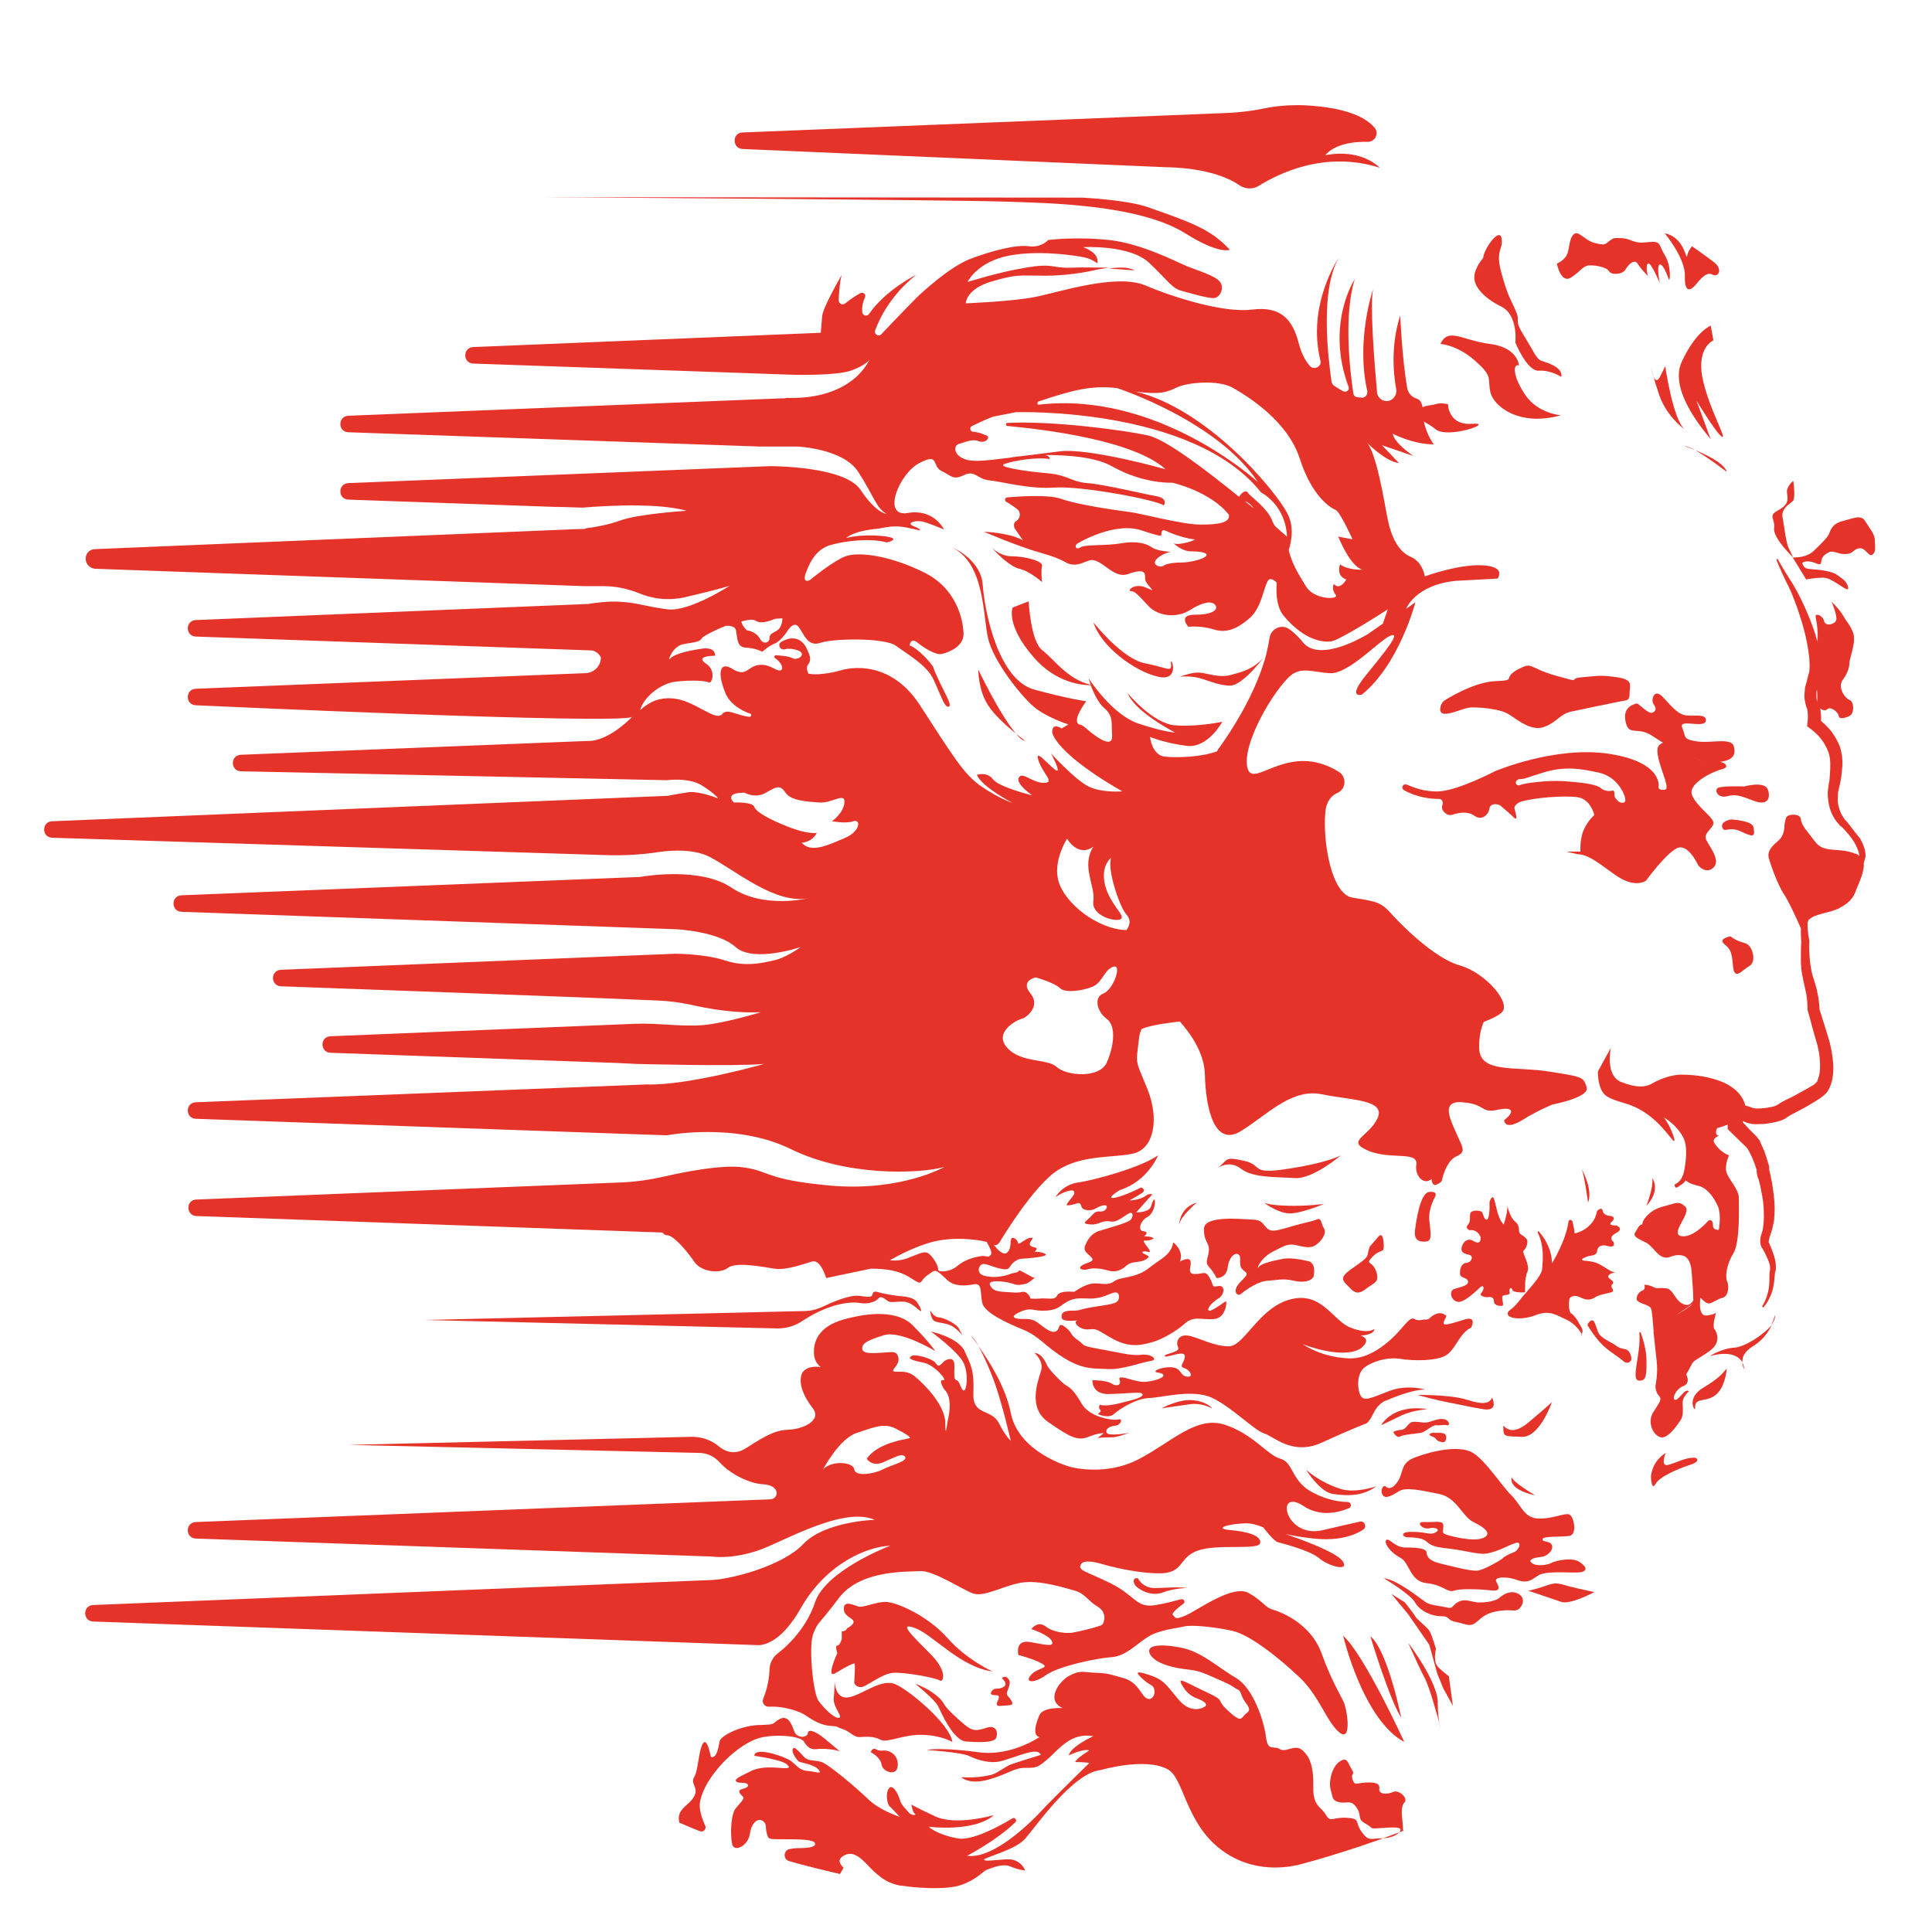 <?xml version="1.0" encoding="UTF-8"?> <svg xmlns="http://www.w3.org/2000/svg" xmlns:xlink="http://www.w3.org/1999/xlink" version="1.1" id="Livello_1" x="0px" y="0px" viewBox="0 0 43.31 43.31" style="enable-background:new 0 0 43.31 43.31;" xml:space="preserve"> <style type="text/css"> .st0{fill:#E6332A;} </style> <g> <g> <path class="st0" d="M38.41,7.63L38.35,7.3c0,0-0.33,0.12-0.65,0.81c-0.32,0.69,0.64,1.7,0.65,1.74l-0.32-0.87 c0,0,0.44,0.73,0.57,0.81c0.13,0.08-0.31-0.67-0.44-1.34C38.04,7.78,38.41,7.63,38.41,7.63z"></path> </g> <g> <path class="st0" d="M38,10.09c0.28,0.16,0.69,0.47,0.71,0.49C38.65,10.38,38.26,10.2,38,10.09z"></path> </g> <g> <path class="st0" d="M38,10.09C37.9,10.04,37.81,10,37.77,10C37.77,10,37.86,10.04,38,10.09z"></path> </g> <g> <path class="st0" d="M37.01,8.25c0,0.02,0.03,0.13,0.06,0.2C37.02,8.3,37.01,8.26,37.01,8.25z"></path> </g> <g> <path class="st0" d="M37.76,9.62c-0.26-0.23-0.43-1.41-0.43-1.41s0,0-0.12,0.24c-0.06,0.11-0.1,0.08-0.14,0 c0.02,0.08,0.05,0.18,0.1,0.33C37.32,9.29,37.71,9.59,37.76,9.62z"></path> </g> <g> <path class="st0" d="M16.65,3.34l9.52,0.41c0.03,0,1.03,0,1.61,0.4c0.13,0.09,0.3,0.1,0.43,0.02c0.45-0.28,1.49-0.8,2.72-0.41 c0,0-0.4-0.44-1.22-0.28c0,0,0.21-0.32,0.95-0.3c0.16,0,0.26-0.18,0.16-0.31c-0.17-0.21-0.58-0.46-1.58-0.51 c-0.31-0.01-0.61,0.01-0.9,0.07c-0.33,0.07-0.67,0.1-1.01,0.11L16.64,2.97C16.41,2.98,16.41,3.33,16.65,3.34z"></path> </g> <g> <path class="st0" d="M36.24,15.18c-0.39-0.05-0.37-0.03-0.76,0c-0.39,0.03,0.06,0.15-0.59-0.03c-0.65-0.18-0.51-0.33-0.87-0.14 c-0.36,0.2,0.01,0.24-0.5,0.26c-0.51,0.02-1.15,0.44-1.15,0.44c-0.07,0.05-0.15,0.27,0,0.29c0.15,0.02,0.44-0.13,0.59-0.14 c0.15-0.01,0.65,0.02,0.86,0.15c0.21,0.13,0.51,0.4,0.81,0.28c0.3-0.12,0.33-0.28,0.6-0.34c0.27-0.06,1.01-0.21,1.11-0.23 c0.1-0.02,0.2,0,0.19-0.18C36.53,15.35,36.63,15.24,36.24,15.18z"></path> </g> <g> <path class="st0" d="M33.41,8.79c0.07,0.32,0.65,0.78,1.58,0.52c0,0-0.52-0.04-0.8-0.46c-0.28-0.42-0.28-0.7-0.14-0.66 c0,0-0.02-0.4-0.65-0.48c-0.63-0.08-0.93-0.38-1.11,0c0,0,0.38,0.02,0.78,0.38C33.48,8.45,33.34,8.47,33.41,8.79z"></path> </g> <g> <path class="st0" d="M38.04,6.35c0.15-0.18,0.24-0.25,0.36-0.19c0.12,0.06,0.24-0.13,0-0.3c-0.24-0.18-0.47-0.34-0.47-0.34 s-0.09,0.1-0.11,0.22c-0.02,0.12-0.05-0.42-0.5-0.51c0,0,0.47,0.57,0.45,0.96C37.76,6.58,37.9,6.53,38.04,6.35z"></path> </g> <g> <path class="st0" d="M26.57,5.23c0.76,0.48,1,0.37,1,0.37c-0.42-0.46-0.88-0.62-1.85-0.96c-0.46-0.16-1.46-0.21-1.46-0.21 L12.2,4.42c0,0,9.26,0.06,10.34,0.1C23.34,4.55,25.5,4.56,26.57,5.23z"></path> </g> <g> <path class="st0" d="M35.22,6.22c0.23-0.15,0.26-0.26,0.4-0.27c0.14-0.01,0.4,0.04,0.45,0.13c0.05,0.09,0.3,0.08,0.37-0.04 c0.07-0.12,0.2-0.24,0.27-0.13c0.07,0.11,0.23,0.28,0.23,0.28s-0.06-0.22,0-0.28c0.06-0.06,0.25,0.4,0.27,0.44 c-0.01-0.03-0.08-0.41,0-0.42c0.08-0.01,0.17,0.26,0.2,0.33c0.03,0.07,0.06-0.3-0.09-0.54c-0.15-0.24-0.07-0.33-0.39-0.29 c-0.32,0.04-0.34-0.07-0.55-0.09c-0.21-0.01-0.2-0.01-0.3,0.06c-0.1,0.07-0.07,0.11-0.32,0.05c-0.25-0.06-0.38-0.31-0.49-0.19 c-0.11,0.12-0.08,0.36-0.16,0.48c-0.08,0.12-0.21,0.17-0.21,0.17S34.99,6.37,35.22,6.22z"></path> </g> <g> <path class="st0" d="M33.65,6.87c0.39,0.19,0.32,0.81,0.32,0.81s0.26,0.64,0.52,0.63C34.76,8.29,35,8.45,35,8.45 c0.04-0.22-0.32-0.32-0.44-0.36c-0.12-0.04-0.16-0.18-0.4-0.57c-0.24-0.39-0.06-0.27-0.18-0.55c-0.12-0.28-0.17-0.3-0.32-0.84 c-0.15-0.54,0.05-0.54,0-0.79c-0.05-0.26-0.41,0.27-0.41,0.44c0,0-0.2,0.23-0.2,0.43C33.04,6.42,33.26,6.68,33.65,6.87z"></path> </g> <g> <path class="st0" d="M38.71,17.85c0.19-0.05,0.29-0.02,0.6,0.1c0.31,0.12,0.39-0.05,0.32-0.25c-0.07-0.2-0.53-0.07-0.53-0.07 s-0.53-0.02-0.6,0.04C38.43,17.73,38.52,17.9,38.71,17.85z"></path> </g> <g> <path class="st0" d="M31.41,38.5c0,0-0.3-1.5-0.69-1.82C30.73,36.72,31.16,38.13,31.41,38.5z"></path> </g> <g> <path class="st0" d="M34.24,28.51c0.07-0.15-0.13-0.44-0.09-0.47c0.04-0.03,0.09-0.11,0.09-0.21c0-0.1-0.16-0.14-0.18-0.2 c-0.02-0.06,0.01-0.17-0.1-0.25c-0.1-0.08-0.16-0.3-0.17-0.36c0.02,0.12-0.08,0.43-0.08,0.43c-0.13-0.12-0.16-0.38-0.21-0.55 c-0.05-0.16-0.11,0.05-0.11,0.05c0.01,0.16-0.01,0.41-0.07,0.39c-0.06-0.01-0.07-0.14-0.1-0.17c-0.02-0.03-0.18-0.05-0.24,0 c-0.06,0.05,0.01,0.19-0.07,0.28c-0.08,0.09,0.04,0.13,0.04,0.13c0.08-0.03,0.22,0.05,0.24,0.16c0.01,0.11-0.05,0.15-0.16,0.08 c-0.11-0.07-0.22-0.01-0.26,0.13c-0.04,0.13,0.07,0.16,0.17,0.18c0.1,0.03,0.05,0.17-0.07,0.18c-0.12,0.01-0.15,0.16-0.14,0.25 c0.01,0.1,0.17,0.07,0.18,0.17c0.01,0.1-0.22,0.13-0.32,0.17c-0.1,0.04-0.08,0.23,0.07,0.28c0.15,0.05,0.46-0.27,0.53-0.33 c0.08-0.06,0.09,0.05,0.02,0.13c-0.07,0.07,0.08,0.1,0.13,0.1c0.05-0.01,0.15-0.02,0.15,0.09c0,0.11,0.16,0.11,0.19,0.1 c0.04-0.01-0.02-0.16,0-0.21c0.02-0.05,0.19-0.01,0.16-0.09c-0.02-0.08,0.04-0.14,0.06-0.06c0.02,0.08,0.29,0.06,0.29,0.06 S34.17,28.66,34.24,28.51z"></path> </g> <g> <path class="st0" d="M36.12,27.26c0,0-0.17,0-0.19-0.11c-0.02-0.12-0.13,0-0.13,0c-0.02,0.09-0.04,0.21-0.2,0.35 c-0.09,0.08-0.21,0.13-0.3,0.15c-0.01-0.1-0.03-0.19-0.05-0.27c-0.02-0.05-0.09-0.04-0.09,0.01c-0.06,0.44-0.37,0.93-0.37,0.93 c0-0.32-0.17-0.57-0.29-0.71c-0.01-0.02-0.04,0-0.03,0.02c0.16,0.31,0.11,0.67,0.1,0.82c-0.01,0.13-0.2,0.34-0.37,0.54 c-0.06,0.06-0.11,0.13-0.15,0.18c-0.18,0.23-0.26,0.19-0.25,0.29c0.01,0.1,0.32,0.14,0.63,0.02s0.45,0,0.68,0.1 c0.2,0.09,0.32,0.27,0.35,0.33c0-0.01,0.01-0.02,0.01-0.03c0.03-0.1-0.06-0.17-0.09-0.25c-0.04-0.07-0.1-0.15-0.16-0.19 c-0.06-0.04-0.05-0.24-0.04-0.31c0.01-0.07,0.12-0.11,0.24-0.05c0.12,0.06,0.22,0.08,0.34,0c0.12-0.08,0.39-0.09,0.4-0.14 c0.01-0.05-0.08-0.1-0.01-0.16c0.06-0.07-0.11-0.11-0.1-0.17c0.01-0.06,0.16-0.09,0.16-0.09s0,0-0.06-0.01 c-0.06-0.01-0.15-0.1-0.34-0.19c-0.09-0.04-0.2-0.05-0.3-0.06c-0.02,0-0.04-0.01-0.05-0.03c0.04-0.03,0.11-0.07,0.2-0.08 c0.15-0.02,0.14-0.1,0.14-0.1s0.01-0.18,0.23-0.12c0.21,0.06,0.14-0.09,0.14-0.09s-0.14-0.1,0.06-0.2c0.19-0.1,0-0.17,0-0.17 s-0.21,0.01-0.1-0.08C36.24,27.29,36.12,27.26,36.12,27.26z"></path> </g> <g> <path class="st0" d="M34.79,31.43c0,0-0.1,0.1-0.53,0.46c-0.43,0.36-0.56,0.02-0.56,0.08c0,0.26,0.02,0.22,0.42,0.24 C34.52,32.22,34.79,31.43,34.79,31.43z"></path> </g> <g> <path class="st0" d="M35.46,26.21c0.06,0.16,0.14,0.75,0.14,0.75C35.71,26.67,35.48,26.25,35.46,26.21z"></path> </g> <g> <path class="st0" d="M32.34,31.81c-0.16-0.01-0.28,0.09-0.42,0.08c-0.13-0.01-0.25-0.04-0.31,0.01c-0.07,0.05-0.09,0.13-0.18,0.15 c-0.09,0.01-0.21,0.03-0.19,0.07c0.04,0.05,0.09,0.12,0.15,0.08c0.06-0.04,0.35-0.06,0.46-0.08c0.11-0.02,0.24-0.17,0.34-0.17 c0.1,0.01,0.19-0.02,0.25,0C32.51,31.97,32.5,31.82,32.34,31.81z"></path> </g> <g> <path class="st0" d="M33.89,33.11c0,0-0.12,0.27,0.52,0.41C34.38,33.5,33.89,33.21,33.89,33.11z"></path> </g> <g> <path class="st0" d="M39.31,18.55c-0.02-0.16-0.51-0.18-0.51-0.18s-0.24,0.04-0.19,0.18c0.05,0.14,0.14-0.05,0.44,0.1 C39.36,18.8,39.33,18.71,39.31,18.55z"></path> </g> <g> <path class="st0" d="M24.86,6.02c0.31,0.02,0.57,0.04,0.57,0.04C25.3,5.98,25.05,5.99,24.86,6.02z"></path> </g> <g> <path class="st0" d="M38.79,20.99c0,0-0.28,0.05-0.14,0.17s0.17,0.16,0.2,0.5c0.03,0.34,0.21,0.08,0.36,0 c0.15-0.08,0.1-0.35,0-0.46C39.11,21.1,39.02,21.16,38.79,20.99z"></path> </g> <g> <path class="st0" d="M38.04,16.62c-0.33-0.05-0.24-0.1-0.33-0.31c-0.09-0.21,0.5,0.03,0.53-0.15c0.03-0.18-0.31-0.09-0.48-0.13 c-0.17-0.04-0.3-0.21-0.49-0.41c-0.19-0.2-0.26,0.07-0.21,0.15c0.05,0.08,0.09,0.14,0,0.2c-0.09,0.06-0.28-0.16-0.36-0.2 c0,0-0.34,0.04-0.26,0.4c0.07,0.36,0.27,0.09,0.62,0.34c0.06,0.04,0.14,0.09,0.22,0.14c-0.03,0.01-0.05,0.03-0.08,0.05 c-0.19,0.16,0.28,0.97,0.13,1c-0.15,0.03-0.15-0.05-0.15-0.05s0.12-0.56-1.1-0.75c-1.21-0.19-2.57,0.39-2.57,0.39 s-0.8,0.42-1.24,0.45c-0.34,0.02-0.61-0.1-0.73-0.15c-0.03-0.01-0.07-0.01-0.09,0.02c-0.02,0.03-0.02,0.08,0.02,0.1 c0.27,0.16,0.59,0.2,0.79,0.2c0.06,0,0.1,0.07,0.08,0.12c-0.03,0.07-0.01,0.13,0.03,0.17c0.05,0.06,0.13,0.09,0.2,0.06 c0.12-0.04,0.33-0.08,0.47,0.02c0.21,0.15,0.34-0.06,0.35-0.16c0.01-0.1,0.17-0.13,0.27-0.04c0.07,0.06,0.2,0.17,0.28,0.25 c0.05,0.04,0.06,0.01,0.05-0.04c-0.01-0.06-0.03-0.12-0.04-0.17c-0.01-0.08,0.12-0.14,0.12-0.14c0.29-0.1,1-0.15,1.29-0.11 c0.3,0.04,0.38,0.4,0.38,0.4s-0.15,0.13-0.24,0.34c-0.09,0.21-0.07,0.48-0.07,0.48h-0.32l0.26,0.06c0.33,0,0.75,0.46,1.06,0.59 c0.31,0.13,0.47,0,0.47,0s0.42-0.58,0.68-0.72c0.26-0.14,0.49,0.38,0.49,0.38s0.17,0.21,0.34,0.05c0.17-0.16-0.08-0.46-0.16-0.62 c-0.08-0.16,0.17-0.26,0.16-0.39c-0.01-0.13-0.38-0.36-0.48-0.62c-0.1-0.26,0.48-0.53,0.68-0.58c0.17-0.04,0.06-0.15-0.05-0.16 c0.27-0.04,0.36-0.14,0.31-0.34C38.82,16.52,38.36,16.67,38.04,16.62z M36.33,17.99c-0.04,0-0.15-0.11-0.14-0.18 c0.01-0.07-0.03-0.09-0.03-0.09s-0.15,0.05-0.27-0.05c-0.12-0.1-0.46-0.13-0.85-0.16c-0.39-0.02-0.87,0.05-0.94,0.08 c-0.07,0.03-0.11,0.01-0.12-0.04c-0.01-0.05,0.06-0.08,0.06-0.08c0.19-0.02,0.07,0,0.55-0.15c0.48-0.15,0.84-0.09,1.25,0 c0.41,0.09,0.57,0.46,0.59,0.57C36.46,18.01,36.37,18,36.33,17.99z M37.83,16.94c0.13,0.06,0.26,0.1,0.37,0.13 C38.08,17.04,37.94,16.99,37.83,16.94z"></path> </g> <g> <path class="st0" d="M35.46,29.93c0,0,0-0.01-0.01-0.02C35.43,29.97,35.46,29.93,35.46,29.93z"></path> </g> <g> <path class="st0" d="M32.16,32.12c-0.09-0.01-0.17,0.04-0.06,0.08c0.11,0.03,0.07,0.09,0.19,0.12c0.12,0.04,0.13-0.04,0.13-0.12 C32.4,32.11,32.31,32.12,32.16,32.12z"></path> </g> <g> <path class="st0" d="M31.02,27.94c0-0.16-0.03-0.32-0.12-0.22c-0.09,0.11-0.19,0.22-0.19,0.22c-0.01,0.02-0.01,0.03-0.02,0.05 c-0.05,0.16,0.02,0.16-0.23,0.34c-0.28,0.2-0.45,0.29-0.29,0.45c0.16,0.16,0.23,0.28,0.44,0.12c0.21-0.16,0.32-0.15,0.24-0.4 c-0.09-0.25-0.26-0.14-0.08-0.33C30.95,27.99,31.02,28.1,31.02,27.94z"></path> </g> <g> <path class="st0" d="M28.88,26.2c-0.89,0.14-0.54-0.08-1-0.18c-0.45-0.1-0.34-0.02-0.59,0.17c0.05-0.04,0.29-0.18,0.53,0.01 c0.27,0.21,0.8,0.18,1.21,0.21c0.4,0.02,0.99-0.48,1.03-0.51C30.04,25.91,29.74,26.07,28.88,26.2z"></path> </g> <g> <path class="st0" d="M32.04,26.72c-0.2,0.02-0.29,0.62-0.32,0.86c-0.03,0.24,0.12,0.27,0.26,0.25c0.14-0.02,0.08-0.24,0.06-0.49 c-0.02-0.25,0.13-0.51,0.13-0.51S32.25,26.7,32.04,26.72z"></path> </g> <g> <path class="st0" d="M28.34,26.96c0.03,0.03,0.3,0.22,0.54,0.24c0.25,0.02,0.77-0.2,0.8-0.21c-0.03,0-0.35,0.05-0.8,0.04 C28.47,27.02,28.36,26.97,28.34,26.96z"></path> </g> <g> <path class="st0" d="M33.25,31.59c0.36,0.06,0.2-0.26,0.2-0.26c-0.06,0.13-0.19,0.17-0.56,0.05c-0.37-0.12-1.11-0.11-1.11-0.11 s0.36,0.11,0.85,0.2C33.13,31.57,32.89,31.53,33.25,31.59z"></path> </g> <g> <path class="st0" d="M32,31.59c-0.77-0.12-1.02,0.33-1.04,0.36c0.02-0.01,0.25-0.12,0.48-0.23C31.69,31.61,32,31.59,32,31.59z"></path> </g> <g> <path class="st0" d="M31.95,31.15c0,0-0.41-0.12-0.8,0.03c-0.39,0.15-0.56,0.24-0.64,0.12c-0.08-0.12-0.11-0.47,0.06-0.63 c0.18-0.15,0.52-0.25,0.81-0.21c0.28,0.05,0.86,0.06,1.07-0.1c0.2-0.16,0.27-0.47,0.53-0.6c0,0,0.14-0.27-0.15-0.18 c-0.29,0.09-0.47,0.15-0.47,0.08c0-0.07,0.1-0.15,0.04-0.18c-0.06-0.04-0.14-0.07-0.26,0c-0.12,0.07-0.08,0.11-0.22,0.1 c0,0-0.13,0.04-0.21-0.01c-0.08-0.06-0.2,0.11-0.26,0.17c-0.06,0.07-0.6,0.75-1.23,0.71c-0.61-0.03-0.99-0.3-1.02-0.32 c0.04,0.02,0.9,0.35,1.3,0.1c0,0,0.28-0.2,0-0.29c0,0,0.31-0.01,0.31-0.15c0,0-0.13,0.13-0.54-0.03c-0.4-0.16-0.64-0.82-1.35-0.63 c-0.7,0.19-1.02,1.03-1.36,1.05c-0.34,0.01-0.72-0.21-0.93-0.24c-0.21-0.03-0.28,0.14-0.22,0.26c0.06,0.12-0.31,0.14-0.3,0.2 c0.01,0.06,0.45-0.15,0.45,0c0,0.15-0.15,0.23-0.01,0.27c0.13,0.04,0.22,0.21,0.06,0.19c-0.16-0.01-0.11-0.19-0.35-0.21 c-0.24-0.01-0.47,0.1-0.3,0.12c0.17,0.02,0.17,0.11-0.07,0.17c-0.24,0.06-0.31,0.04-0.48,0c-0.16-0.04-0.36-0.12-0.31,0 c0.04,0.12-0.08,0.15-0.19,0.07c-0.12-0.07-0.42-0.07-0.42-0.07s-0.03,0.33,0.39,0.31c0.42-0.01,0.7-0.06,0.73,0 c0.03,0.06-0.15,0.12-0.33,0.16c-0.18,0.05-0.48,0.13-0.63,0.08c0,0-0.03,0.08,0.01,0.11c0.05,0.03-0.05,0.1-0.05,0.1 s0.24,0.11,0.36,0c0.12-0.11,0.49-0.35,0.79-0.36c0.3-0.01,0.98-0.21,1.42,0c0.44,0.21,0.92,0.71,1.15,0.79 c0.23,0.07,0.65,0.52,1.32,0.2c0.68-0.31,0.95-0.41,0.95-0.41s0.07,0.01,0.19-0.24c0.12-0.25,0.3-0.29,0.3-0.29 S31.62,31.15,31.95,31.15z"></path> </g> <g> <path class="st0" d="M30.06,33.38c-0.32-0.1-0.58-0.26-0.78-0.43c0,0,0.31,0.5,0.6,0.54c0.28,0.04,0.65,0.07,0.97-0.17 C30.85,33.32,30.39,33.48,30.06,33.38z"></path> </g> <g> <path class="st0" d="M30.11,36.67c0,0,0.44,1.88,1.37,2.38C31.48,39.05,30.59,37.1,30.11,36.67z"></path> </g> <g> <path class="st0" d="M24.93,32.22c0.12,0,0.35-0.09,0.38-0.1c-0.04,0.01-0.46,0.08-0.5,0c-0.04-0.08,0.06-0.15,0.19-0.16 c0.13-0.01,0.18-0.17,0.07-0.14c-0.11,0.03-0.64-0.04-0.82-0.35c-0.18-0.31-0.25-0.35-0.36-0.42c-0.11-0.07-0.38-0.36-0.41-0.43 c-0.03-0.07-0.13-0.29-0.29-0.29c0,0,0.21,0.17,0.15,0.39c-0.06,0.22-0.32,0.83,0.16,1.16c0.48,0.33,0.65,0.43,0.9,0.33 c0.25-0.1,0.34-0.08,0.34-0.08l-0.14,0.11C24.59,32.23,24.8,32.22,24.93,32.22z"></path> </g> <g> <path class="st0" d="M27.11,28.41c0.11,0.12,0.16,0.24,0.16,0.24s0.22,0.01,0.25-0.23c0.03-0.24,0.16-0.35,0.24-0.3 c0.08,0.05,0.01,0.18,0.06,0.29c0.05,0.11,0.21,0.1,0.07,0.24c-0.14,0.14-0.2,0.22-0.19,0.3c0.01,0.08,0.08,0.1,0.14,0.04 c0.11-0.09,0.37-0.27,0.58-0.28c0.21-0.01,0.33-0.06,0.58,0c0.25,0.06,0.43-0.01,0.45-0.11c0.02-0.1,0.03-0.3-0.13-0.33 c-0.16-0.04-0.41-0.08-0.56-0.05c-0.16,0.03-0.47,0.09-0.54,0.18c-0.07,0.09,0.02-0.19,0.31-0.34c0.29-0.15,0.35-0.19,0.56-0.14 c0.21,0.05,0.31,0.06,0.42-0.02c0.11-0.08,0.24-0.25,0.17-0.36c-0.07-0.11-0.05-0.26-0.17-0.2c-0.12,0.05-0.24,0.06-0.55,0.15 c-0.31,0.09-0.45,0.14-0.55,0.05c-0.1-0.09-0.11-0.2-0.34-0.2c-0.23-0.01-1.07-0.1-1.08,0.2c-0.01,0.3,0.12,0.3,0.11,0.49 C27.08,28.24,27,28.29,27.11,28.41z"></path> </g> <g> <path class="st0" d="M26.04,31.57c0,0,0.35-0.05,0.63-0.09c0.26-0.04,0.47,0.08,0.5,0.09c-0.01-0.02-0.13-0.15-0.42-0.18 C26.44,31.35,26.04,31.57,26.04,31.57z"></path> </g> <g> <path class="st0" d="M12.64,11.38c0.03,0,0.07,0,0.11,0L12.64,11.38z"></path> </g> <g> <path class="st0" d="M36.75,29.88c0.04,0.49-0.21,1.07,0,1.07c0.16,0,0.16-0.12,0.16-0.46c0-0.2-0.07-0.45-0.13-0.62 C36.78,29.86,36.75,29.86,36.75,29.88z"></path> </g> <g> <path class="st0" d="M34.04,35.73c-0.16-0.09-0.33,0-0.43,0.09c-0.1,0.09-0.38,0.11-0.5,0.1c-0.12-0.01-0.27-0.09-0.42-0.01 c-0.15,0.08-0.1,0.17-0.28,0.12c-0.18-0.04-0.34-0.04-0.46-0.12c-0.12-0.08-0.63-0.5-0.93-0.53c0,0,0.59,0.35,0.7,0.54 c0.11,0.19,0.36,0.31,0.58,0.31c0.22,0,0.12,0.09,0.34,0.13c0.22,0.04,0.31,0.13,0.46,0c0.15-0.13,0.24-0.21,0.52-0.25 c0.28-0.04,0.32,0.03,0.43-0.04C34.14,35.99,34.2,35.82,34.04,35.73z"></path> </g> <g> <path class="st0" d="M18.84,39.27C18.84,39.27,18.84,39.27,18.84,39.27C18.84,39.27,18.85,39.27,18.84,39.27 C18.85,39.27,18.85,39.27,18.84,39.27z"></path> </g> <g> <path class="st0" d="M34.62,35.56c-0.24,0.08-0.36,0.1-0.36,0.1s0.54,0.18,0.74,0.25c0.2,0.07,0.74-0.22,0.74-0.22 s-0.29-0.06-0.57-0.13C34.9,35.48,34.86,35.47,34.62,35.56z"></path> </g> <g> <path class="st0" d="M36.25,30.18c-0.13-0.1-0.37-0.17-0.43-0.33c-0.06-0.16-0.08-0.29-0.16-0.24c-0.08,0.05-0.07,0.1-0.07,0.1 s0.19,0.33,0.4,0.5c0.14,0.12,0.31,0.22,0.41,0.31c0.06,0.06,0.18,0.02,0.17-0.07c0-0.03-0.01-0.06-0.02-0.09 C36.48,30.19,36.39,30.28,36.25,30.18z"></path> </g> <g> <path class="st0" d="M35.37,35.25c0.23-0.01,0.22-0.12,0.03-0.24c-0.19-0.12-0.6,0-0.63,0.03c-0.04,0.03-0.31,0.09-0.43,0 c-0.12-0.09,0.11-0.13,0.22-0.14c0.11-0.01,0.27-0.14,0.23-0.26c-0.04-0.11-0.23-0.06-0.21-0.14c0.02-0.07,0.42-0.04,0.6-0.07 c0.18-0.02,0.11-0.43,0-0.48c-0.11-0.04-0.39,0.11-0.71,0.09c-0.32-0.02-0.37-0.31-0.6-0.53c-0.22-0.22-0.56-0.76-0.85-0.94 c-0.29-0.18-0.89-0.05-1.27,0.09c-0.38,0.13-0.27,0.35-0.43,0.57c-0.16,0.22-0.26,0.09-0.26,0.09c-0.06-0.04-0.13,0.11-0.06,0.2 c0.07,0.09,0.21,0,0.36-0.09c0.15-0.1,0.5-0.02,0.9,0.06c0.4,0.08,0.52,0.51,0.77,0.63c0.25,0.12,0.44,0.27,0.21,0.36 c-0.22,0.09-0.76-0.05-0.85-0.09c-0.09-0.04-0.01-0.13-0.04-0.22c-0.02-0.09-0.22-0.04-0.42-0.05c-0.19-0.01-0.07,0.13,0.03,0.14 c0.1,0.02,0.1-0.03,0.22,0c0.12,0.03,0,0.12-0.1,0.12c-0.1,0-0.17-0.04-0.44-0.04c-0.27,0-0.19,0.11-0.11,0.12 c0.08,0.01,0.33-0.01,0.45,0.1c0.12,0.1,0.19,0.12,0.53,0.16c0.34,0.04,0.45,0.09,0.7,0.11c0.25,0.02,0.6-0.19,0.76-0.24 c0.16-0.05,0.09,0.16-0.04,0.21c-0.13,0.05-0.22,0.1-0.24,0.13c-0.01,0.02-0.42,0.27-0.58,0.28c-0.17,0.01-0.61-0.11-0.82-0.16 c-0.22-0.05-0.31-0.14-0.31-0.25c-0.01-0.1-0.27-0.11-0.49-0.11c-0.22,0-0.37-0.24-0.42-0.16c-0.04,0.08,0.11,0.28,0.32,0.39 c0.21,0.1,0.21,0.53,0.59,0.57c0.38,0.04,0.47,0.22,0.61,0.17c0.13-0.05,0.54-0.04,0.81-0.01c0.28,0.04,0.19-0.1,0.14-0.2 c-0.05-0.1,0.23-0.12,0.47-0.03c0.24,0.08,0.31,0,0.47-0.1C34.63,35.21,35.14,35.26,35.37,35.25z"></path> </g> <g> <path class="st0" d="M31.23,40.17c-0.12,0.06-0.33,0.06-0.31-0.07c0.02-0.13-0.11-0.15-0.31-0.14c-0.2,0.01-0.24,0.08-0.29-0.07 c-0.05-0.15,0.07-0.09-0.02-0.23c-0.09-0.14-0.09-0.29-0.27-0.17s-0.25,0.47-0.2,0.63c0.05,0.16,0.02,0.24,0.19,0.28 c0.17,0.04,0.26-0.07,0.39,0.12c0.13,0.19,0,0.25,0.2,0.36c0.2,0.11,0.06,0.12,0.35,0.1c0.29-0.02,0.47-0.03,0.43,0.06 c-0.04,0.09-0.21,0.17-0.43,0.17c-0.22,0-0.28,0.08-0.44-0.15c-0.16-0.23-0.01-0.29-0.33-0.31c-0.32-0.02-0.36,0.12-0.47-0.07 c-0.11-0.19-0.29-0.18-0.28-0.63c0.01-0.45-0.08-0.68-0.25-0.82c-0.17-0.14-0.37,0.07-0.5-0.02c-0.13-0.09-0.27,0.07-0.31-0.27 c-0.04-0.34-0.28-1.1-0.68-1.33c-0.4-0.23-0.76-0.59-1.25-0.68c-0.49-0.09-0.77-0.04-0.67,0.15c0.1,0.19,0.44,0.29,0.73,0.33 c0.29,0.04,0.33,0.03,0.67,0.18c0.34,0.15,0.39,0.17,0.49,0.24c0.1,0.07,0.11,0.02,0.17,0.19c0.06,0.17,0.25,0.28,0.11,0.38 c-0.14,0.1-0.09,0.25-0.41-0.04c-0.32-0.29-0.03-0.21-0.5-0.43c-0.47-0.22-0.65-0.35-0.55-0.17c0.1,0.18,0.2,0.26,0.36,0.32 c0.16,0.06,0.22,0.13,0.17,0.17c-0.05,0.04-0.32,0.18-0.6-0.15c-0.28-0.33-0.32-0.44-0.65-0.55c-0.33-0.11-0.32-0.06-0.14,0.1 c0.18,0.16,0.23,0.11,0.25,0.25c0.02,0.14-0.12,0.29-0.26,0.09c-0.14-0.2-0.23-0.32-0.46-0.38c-0.23-0.06-0.29-0.1-0.58-0.11 c-0.29-0.01-0.35-0.07-0.6,0.06c-0.25,0.13-0.54,0.56-0.16,0.73c0,0-0.44-0.03-0.52,0.16c-0.08,0.19-0.16,0.45,0,0.49 c0,0-0.63,0.44-1.36,0.34c-0.73-0.1-1.11-0.07-1.16-0.05c0,0,0.78,0.05,0.96,0.14c0.18,0.09,0.45,0.16,0.65,0.12 c0.2-0.04,0.47-0.16,0.7-0.21c0.23-0.05,0.24,0.06,0.24,0.06s-0.52,0.16-0.66,0.21c-0.14,0.05-0.32,0.21-0.46,0.24 c-0.14,0.03-0.36,0.07-0.66,0.05c0,0,0.17,0.18,0.62,0.05c0.45-0.13,0.56-0.26,0.81-0.26c0.25,0,0.28,0,0.52-0.21 c0.24-0.21,0.51-0.59,1.01-0.5c0,0-0.51,0.23-0.55,0.43c0,0,0.33-0.16,0.46-0.11c0,0-0.27,0.16-0.32,0.26c0,0,0.22,0,0.32,0.02 c0,0-0.86,0.84-1.06,1.06c-0.2,0.22-1.08,1.11-1.68,1.02c0,0,0.66-0.34,1.08-0.75c0.05-0.04-0.01-0.12-0.06-0.09 c-0.35,0.21-0.92,0.51-1.24,0.45c-0.48-0.09-0.64-0.26-0.64-0.26s1.01,0.13,1.46-0.26c-0.04,0.01-0.85,0.24-1.31,0.03 c-0.45-0.21-0.53-0.26-0.54-0.27c0,0.01,0.03,0.18,0.08,0.21c0.05,0.03-0.08,0.05-0.14-0.03c-0.06-0.08-0.16-0.15-0.2-0.29 c-0.04-0.14-0.17-0.37-0.25-0.24c-0.08,0.13-0.02,0.36,0.02,0.39c0.04,0.03,0.21,0.22,0.23,0.24c-0.02-0.01-0.44-0.14-0.71-0.4 c-0.28-0.27-0.89-0.78-1.04-0.83c-0.15-0.05-0.29-0.01-0.39-0.11c-0.1-0.1-0.23-0.27-0.26-0.18c-0.03,0.09,0.11,0.26,0.14,0.28 c0.03,0.02,0.34,0.06,0.44,0.18c0.1,0.12-0.07,0.04-0.24,0.03c-0.17-0.01-0.23-0.1-0.36-0.21c-0.13-0.11-0.84-0.35-0.84-0.13 c0,0,0.72,0.1,0.75,0.22c0,0,0.14,0.08-0.19,0.05c-0.33-0.03-0.52,0.01-0.65,0.08c-0.13,0.07-0.37,0.16-0.32,0.22 c0.05,0.06,0.22,0.01,0.26,0.07c0.04,0.06-0.06,0.09-0.14,0.11c-0.08,0.02-0.05,0.09,0.02,0.15c0.07,0.06-0.02,0.12-0.15,0.28 c-0.11,0.14-0.12,0.6-0.08,0.78c0,0.03,0.01,0.05,0.02,0.06c0.03,0.06,0.11,0.06,0.2,0.01c0.08-0.05,0.16-0.15,0.18-0.28 c0.04-0.27,0.19-0.36,0.29-0.29c0.1,0.07,0.05,0.14,0.09,0.28c0.04,0.14,0.03,0.13,0.4,0.13c0.37,0,0.66,0.01,0.68,0.09 c0.02,0.08-0.11,0.11-0.41,0.11c-0.04,0-0.1,0.01-0.16,0.02c-0.14,0.03-0.15,0.23-0.01,0.27c0.38,0.11,0.76,0.2,1.14,0.29 c0.07-0.13,0.01-0.01,0.08-0.14c-0.1-0.1-0.14-0.2,0.02-0.28c0.26-0.14,0.48,0.2,0.67,0.37c0.19,0.17,0.33,0.26,0.58,0.31 c0,0,0,0,0,0c0.01,0,0.02,0,0.02,0c0.03,0,0.06,0.01,0.09,0.01c0.02,0,0.04,0.01,0.06,0.01c0.34,0.04,0.92,0.07,1.21-0.04 c0.36-0.13,0.49-0.32,0.57-0.34c0.08-0.02,0.33-0.15,0.52-0.07c0.19,0.08,0.33,0.09,0.33,0.09s-0.09-0.27-0.42-0.25 c-0.33,0.02-0.46,0.05-0.5,0.01c-0.04-0.04,0.69-0.21,0.92-0.47c0.23-0.26,1.07-1.48,1.69-1.54c0,0,1.02-0.3,1.52-0.01 c0.39,0.23,0.39,1.42,1.48,1.98c0.47,0.24,1.02,0.27,1.53,0.13c0.77-0.21,1.53-0.46,2.26-0.74c-0.01-0.02-0.01-0.04-0.01-0.07 c0-0.15-0.07-0.42,0.02-0.55C31.6,40.32,31.35,40.11,31.23,40.17z"></path> </g> <g> <path class="st0" d="M23.16,28.62c0.01,0,0.02-0.01,0.02-0.02C23.2,28.58,23.19,28.6,23.16,28.62z"></path> </g> <g> <path class="st0" d="M32.29,38.73c0-0.01-0.01-0.05-0.03-0.1C32.28,38.7,32.29,38.73,32.29,38.73z"></path> </g> <g> <path class="st0" d="M31.57,36.83c0.02,0.04,0.23,0.53,0.36,0.77c0.11,0.2,0.27,0.79,0.34,1.04c-0.02-0.09-0.04-0.25-0.04-0.49 C32.22,37.7,31.61,36.88,31.57,36.83z"></path> </g> <g> <path class="st0" d="M32.23,37.36c-0.11-0.12-0.04-0.4-0.04-0.4s-0.09-0.3-0.14-0.39c-0.05-0.09-0.29-0.27-0.32-0.33 c-0.03-0.06-0.24-0.32-0.24-0.32l-0.3-0.19l0.38,0.46l0.47,0.68l0.18,0.65l0.14,0.34l0.21,0.38l-0.09-0.66 C32.49,37.58,32.34,37.48,32.23,37.36z"></path> </g> <g> <path class="st0" d="M39.96,11.6c-0.04-0.22,0.2-0.32,0.24-0.38c0.04-0.06,0.02-0.32,0-0.44c0,0-0.16,0.12-0.14,0.27 c0.02,0.15,0.04,0.26-0.2,0.39s-0.06,0.18-0.09,0.4c-0.03,0.22,0.43,0.66,0.43,0.66s-0.06-0.12-0.11-0.23 C40.04,12.16,40,11.82,39.96,11.6z"></path> </g> <g> <path class="st0" d="M38.01,32.68c-0.22-0.02-0.44,0.12-0.62,0.16c-0.17,0.04-0.06-0.25-0.05-0.27c-0.33,0.21-0.33,0.54-0.33,0.54 s0.01,0.32,0.1,0.16c0.08-0.16,0.49-0.34,0.77-0.43C38.16,32.75,38.01,32.68,38.01,32.68z"></path> </g> <g> <path class="st0" d="M41.45,18.48c-0.02-0.02-0.04-0.05-0.06-0.07c-0.01-0.02-0.02-0.02-0.03-0.03l-0.02-0.03 c-0.03-0.05-0.06-0.09-0.08-0.14c-0.04-0.1-0.07-0.21-0.06-0.32c0-0.06,0-0.11,0.01-0.16c0.01-0.05,0.03-0.11,0.04-0.17 c0.03-0.13,0.04-0.26,0.05-0.39c0.01-0.13-0.01-0.29-0.05-0.42c-0.05-0.13-0.12-0.25-0.2-0.36c-0.04-0.05-0.09-0.1-0.14-0.15 c-0.03-0.03-0.06-0.05-0.09-0.08c0.01-0.08,0-0.16-0.01-0.25c0-0.01-0.01-0.02-0.01-0.03c0.05,0.03,0.11,0.07,0.16,0.02 c0.08-0.08,0.25,0.07,0.26,0.15c0.01,0.08,0.13,0.05,0.24,0c0.11-0.05,0.11-0.32,0-0.36c-0.11-0.04-0.27-0.29-0.15-0.45 c0.12-0.16,0.15-0.3,0.15-0.39c0-0.09,0.16-0.47,0.08-0.67c-0.08-0.2-0.12-0.2-0.21-0.36c-0.09-0.16-0.27-0.33-0.27-0.33 s0.14,0.33,0.1,0.42c-0.04,0.09-0.24,0.14-0.27,0.01c-0.03-0.13-0.2-0.18-0.19-0.1c0,0,0.07,0.31,0.04,0.56c0,0,0,0,0,0 c-0.06-0.23-0.14-0.44-0.23-0.65c-0.09-0.21-0.19-0.42-0.31-0.62c-0.12-0.19-0.24-0.38-0.35-0.58l-0.03,0.01 c0.08,0.21,0.18,0.42,0.28,0.62c0.05,0.1,0.09,0.2,0.13,0.31c0.04,0.1,0.08,0.21,0.11,0.31c0.07,0.21,0.13,0.43,0.17,0.64 c0.04,0.21,0.07,0.43,0.05,0.63l-0.07,0.27l-0.02,0.07l-0.01,0.04l0,0.01l0,0.01l0,0.02c-0.01,0.06-0.01,0.12-0.01,0.18 c0.01,0.06,0.02,0.12,0.04,0.19c0.02,0.04,0.02,0.04,0.02,0.05c0,0.01,0.01,0.03,0.01,0.05c0.01,0.07,0.01,0.17,0,0.25l-0.01,0.09 l0.08,0.06c0.08,0.06,0.17,0.14,0.23,0.22c0.07,0.09,0.12,0.18,0.16,0.28c0.04,0.1,0.05,0.2,0.05,0.31c0,0.12-0.01,0.24-0.02,0.35 c-0.01,0.05-0.02,0.11-0.03,0.19c-0.01,0.07-0.01,0.14,0,0.21c0.01,0.14,0.05,0.28,0.11,0.39c0.03,0.06,0.07,0.12,0.12,0.17 c0.01,0.01,0.02,0.03,0.03,0.04c0.01,0.01,0.03,0.03,0.04,0.03c0.02,0.02,0.04,0.04,0.06,0.06c0.08,0.09,0.16,0.18,0.22,0.28 c0.06,0.1,0.11,0.21,0.12,0.31c0,0,0,0,0,0.01c-0.03-0.03-0.06-0.05-0.11-0.06c-0.36-0.14-0.68,0-0.87-0.25 c-0.19-0.25-0.32-0.38-0.33-0.52c-0.01-0.13-0.3-0.12-0.33-0.03c-0.03,0.09-0.04,0.18-0.04,0.18s0.02,0.21-0.15,0.35 c-0.17,0.14-0.23,0.25-0.2,0.37c0.03,0.12,0.2,0.61,0.35,0.83c0.1,0.15,0.27,0.52,0.37,0.75c0,0.1,0,0.2,0.01,0.3 c-0.01,0.13-0.01,0.26-0.01,0.39c0,0.13,0.01,0.27,0.04,0.4c0.01,0.03,0.01,0.07,0.02,0.1l0.02,0.09 c0.01,0.06,0.03,0.12,0.04,0.18c0.02,0.12,0.03,0.25,0.03,0.36l0,0.02l0.01,0.02l0.13,0.48l0.07,0.24 c0.02,0.06,0.03,0.14,0.05,0.22c0.02,0.15,0.03,0.31,0.01,0.44c-0.01,0.07-0.03,0.13-0.05,0.18c0,0.01-0.01,0.02-0.02,0.03 c-0.01,0.01-0.01,0.02-0.02,0.02c0,0-0.01,0.01-0.01,0.01l-0.02,0.02c-0.01,0.01-0.03,0.02-0.05,0.03 c-0.13,0.08-0.27,0.15-0.41,0.23c-0.07,0.04-0.15,0.07-0.22,0.11c-0.04,0.02-0.08,0.04-0.13,0.08c-0.01,0.01-0.01,0-0.01,0l0,0 c0,0-0.01,0-0.01,0.01c-0.01,0-0.02,0.01-0.04,0.02c-0.12,0.04-0.28,0.06-0.42,0.06c-0.03,0-0.06-0.01-0.08-0.01 c0,0-0.03-0.01-0.05-0.02l-0.06-0.02c-0.03-0.01-0.05-0.01-0.07-0.02c0-0.02-0.01-0.04-0.01-0.05c-0.22-0.61-1.2-0.64-1.42-0.64 c-0.22,0-0.48,0.1-0.64,0.19c-0.16,0.1-0.37,0.11-0.72-0.03c-0.35-0.15-0.22-0.76-0.22-0.76l-0.29,0.53c0,0-0.01,0.4,0.18,0.54 c0.09,0.07,0.25,0.12,0.42,0.17c0.63,0.18,0.94,0.68,1.09,0.84c0.01,0.01,0.03,0,0.03-0.01c-0.03-0.14-0.13-0.37-0.24-0.51 c0.2,0.12,0.33,0.27,0.42,0.42c0.13,0.22,0.07,0.6,0.03,0.8c-0.02,0.08-0.07,0.23-0.21,0.28c0,0,0,0.11,0.07,0.06 c0.05-0.04,0.13-0.07,0.18-0.15c0.07,0.07,0.19,0.1,0.31,0.13c0.19,0.06,0.33,0.27,0.41,0.45c0.06,0.13,0.05,0.37,0.02,0.53 c-0.07,0-0.13-0.02-0.13-0.1c0-0.16-0.1-0.11-0.1-0.11s-0.34,0.4-0.61,0.35c-0.27-0.05,0.24-0.52,0.09-0.66 c-0.15-0.14-0.2-0.08-0.51,0c-0.31,0.08-0.43,0.31-0.43,0.31l-0.03,0.09c-0.07,0-0.1,0.1-0.15,0.17c-0.07,0.1,0.07,0.15,0.23,0.23 c0.16,0.08,0.25,0.29,0.4,0.33c0.14,0.05,0.19-0.07,0.4-0.04c0.22,0.02,0.23,0.35,0.23,0.35s0.04,0.47,0.04,0.66 c-0.04,0.07-0.11,0.13-0.21,0.09c-0.21-0.08-0.23-0.34-0.4-0.36c-0.17-0.02-0.2,0.02-0.29-0.03c-0.09-0.05-0.2-0.05-0.2-0.05 s0.04,0.1-0.04,0.13c-0.08,0.02-0.16,0.15-0.12,0.22c0.04,0.07,0.28,0.1,0.31,0.18c0.03,0.06,0.05,0.41,0.06,0.52 c-0.01,0.02,0,0.03,0,0.03s0.04,0.39,0.07,0.65c0.03,0.26-0.03,0.54-0.03,0.54s0,0.14,0.08,0.22c0.08,0.08,0,0.16-0.13,0.37 c-0.13,0.21-0.02,0.48,0.14,0.55c0.17,0.08,0.39-0.25,0.47-0.37c0.08-0.11,0.05-0.27,0.05-0.4s0.14-0.25,0.14-0.25 c-0.08-0.09-0.23,0.21-0.31,0.19c-0.08-0.02,0.02-0.25,0.19-0.31c0.17-0.07,0.06-0.26,0.06-0.26s0.07-0.12,0.12-0.22 c0.04-0.1,0.15-0.12,0.41-0.31c0.26-0.19,0.16-0.41,0.1-0.49c-0.05-0.07,0.04-0.37,0.04-0.37s-0.02,0.05-0.22,0.07 c-0.2,0.01-0.13-0.4-0.13-0.4s0.11,0.13,0.19,0.13c0.08-0.01,0.19-0.1,0.31-0.13c0.12-0.03,0.15-0.25,0.1-0.36 c-0.05-0.1-0.02-0.38,0.13-0.62c0.16-0.24,0.13-1.04,0.13-1.25c0-0.21-0.24-0.43-0.28-0.59c-0.04-0.16,0.06-0.37,0.06-0.37 c-0.12-0.04-0.27-0.17-0.33-0.28c-0.06-0.1,0.1-0.16,0.1-0.16c-0.11-0.02-0.04-0.17-0.04-0.17c0.08-0.02,0.16-0.05,0.24-0.08 l0,0.03l0,0.07l0.05,0.05l0.38,0.37c0,0,0.01,0.02,0.02,0.03c0.01,0.02,0.02,0.03,0.03,0.05c0.02,0.04,0.04,0.08,0.06,0.12 c0.03,0.08,0.07,0.16,0.09,0.24c0.01,0.02,0.01,0.04,0.02,0.05l0,0.01c0,0,0,0,0,0l0,0l0,0.01l0,0.02c0,0.01,0,0.03,0,0.03 c0.01,0.06,0.02,0.1,0.04,0.14c0.02,0.09,0.05,0.17,0.06,0.26c0.04,0.17,0.06,0.35,0.06,0.52c0,0.04,0,0.09,0,0.13 c0,0.04-0.01,0.09-0.01,0.13c-0.01,0.04-0.01,0.09-0.02,0.12l-0.02,0.06c0,0,0,0.01,0,0.01l-0.01,0.02c0,0.01-0.01,0.03-0.01,0.04 c-0.01,0.05-0.02,0.11,0,0.19c0.01,0.02,0.01,0.04,0.02,0.05l0.02,0.03c0.01,0.02,0.02,0.04,0.03,0.05 c0.04,0.08,0.08,0.16,0.11,0.24c0.01,0.04,0.03,0.08,0.03,0.12c0,0.02,0,0.04,0,0.05l0,0.02c0,0.01-0.01,0.03-0.01,0.04 c-0.01,0.11,0,0.19-0.01,0.28c-0.01,0.18-0.07,0.35-0.16,0.5l0.03,0.02c0.06-0.07,0.11-0.15,0.15-0.24 c0.04-0.09,0.07-0.18,0.08-0.27c0.02-0.09,0.02-0.19,0.03-0.27c0-0.01,0.01-0.02,0.01-0.03c0-0.01,0.01-0.03,0.01-0.04 c0-0.03,0-0.06,0-0.08c0-0.05-0.01-0.1-0.02-0.15c-0.02-0.09-0.06-0.18-0.09-0.27c-0.01-0.02-0.02-0.04-0.03-0.07l-0.01-0.02 c0-0.01-0.01-0.01-0.01-0.01c0,0,0,0,0-0.01c0-0.02,0-0.05,0.01-0.08c0-0.01,0.01-0.02,0.01-0.03l0-0.01c0-0.01,0-0.01,0.01-0.02 l0.02-0.07c0.02-0.05,0.03-0.1,0.04-0.14c0.01-0.05,0.02-0.1,0.03-0.15c0-0.05,0.01-0.1,0.01-0.15c0.01-0.19-0.01-0.39-0.04-0.57 c-0.01-0.09-0.03-0.19-0.05-0.28c-0.01-0.04-0.02-0.09-0.03-0.13c0,0,0,0,0,0l0,0c0,0,0,0,0,0l0-0.01l0-0.03l0-0.02 c-0.01-0.03-0.01-0.06-0.02-0.08c-0.03-0.1-0.06-0.19-0.09-0.28c-0.02-0.04-0.04-0.09-0.06-0.13c-0.01-0.02-0.02-0.05-0.03-0.07 c-0.01-0.02-0.02-0.05-0.05-0.08c-0.01-0.01-0.02-0.02-0.02-0.03l-0.01-0.01l-0.02-0.02l-0.05-0.05l-0.1-0.1l-0.14-0.15l0-0.03 c0.01,0,0.01,0,0.02,0.01l0.05,0.02c0.02,0.01,0.03,0.01,0.07,0.02c0.06,0.02,0.11,0.02,0.16,0.02c0.1,0,0.19,0,0.28-0.02 c0.09-0.01,0.18-0.03,0.27-0.06c0.02-0.01,0.05-0.02,0.07-0.03c0.01-0.01,0.03-0.01,0.04-0.02l0.02-0.02l0.02-0.01 c0.01-0.01,0.05-0.03,0.08-0.05l0.21-0.11c0.15-0.08,0.29-0.16,0.44-0.26c0.02-0.01,0.04-0.03,0.05-0.04l0.03-0.02 c0.01-0.01,0.02-0.02,0.03-0.03c0.02-0.02,0.05-0.04,0.06-0.07c0.02-0.02,0.03-0.05,0.04-0.07c0.05-0.1,0.07-0.2,0.08-0.29 c0.02-0.19,0-0.36-0.03-0.53c-0.02-0.09-0.03-0.17-0.06-0.26l-0.07-0.23l-0.14-0.45c-0.01-0.14-0.02-0.26-0.05-0.38 c-0.01-0.07-0.03-0.13-0.05-0.2l-0.03-0.1c-0.01-0.03-0.02-0.06-0.03-0.09c-0.03-0.12-0.05-0.24-0.06-0.37 c-0.01-0.12-0.02-0.25-0.01-0.38l0-0.01l0-0.01c-0.02-0.11-0.04-0.24-0.04-0.35c0-0.03,0-0.06,0.01-0.08 c0-0.02,0.01-0.02,0.01-0.03c0-0.01,0.01-0.02,0.02-0.02c0.03-0.03,0.08-0.06,0.13-0.08c0.11-0.04,0.23-0.07,0.35-0.1 c0.03-0.01,0.06-0.02,0.09-0.03c0.01,0,0.03-0.01,0.05-0.02c0.02-0.01,0.03-0.01,0.05-0.02c0.01-0.01,0.02-0.02,0.03-0.02 c0.15-0.08,0.27-0.18,0.33-0.34c0.08-0.21,0.21-0.46,0.19-0.65c0.01-0.02,0.01-0.05,0.02-0.07c0.01-0.03,0.02-0.07,0.02-0.1 c0-0.14-0.06-0.27-0.12-0.38C41.6,18.68,41.53,18.58,41.45,18.48z M40.74,15.73c-0.01-0.03-0.02-0.06-0.02-0.09 c0-0.04,0-0.08,0-0.12l0-0.01c0,0,0,0,0,0l0,0l0-0.01l0.01-0.04l0-0.01C40.74,15.55,40.74,15.65,40.74,15.73z M37.58,29.48 l0.36-0.25C37.9,29.28,37.74,29.38,37.58,29.48z"></path> </g> <g> <path class="st0" d="M42.03,12.12c0-0.15-0.13-0.29-0.22-0.44c-0.09-0.15-0.26-0.06-0.5,0c-0.24,0.06-0.27,0.2-0.31,0.29 c-0.04,0.09-0.16,0.2-0.32,0.36c-0.16,0.16-0.34,0.16-0.49,0.17l0.3,0.49c0,0,0.18-0.04,0.39-0.04c0.21,0,0.58,0.38,0.55,0.22 c-0.03-0.16-0.17-0.22-0.26-0.29c-0.09-0.07-0.38-0.11-0.55-0.12c-0.17-0.01-0.17-0.04-0.21-0.11c-0.04-0.07,0.15-0.09,0.28-0.03 c0.13,0.06,0.13,0.02,0.14-0.05c0.01-0.07,0.06-0.14,0.17-0.19c0.11-0.05,0.2,0.05,0.38,0.04c0.18-0.01,0.17-0.12,0.31-0.13 c0.14-0.01,0.2,0.21,0.29,0.14C42.06,12.36,42.03,12.27,42.03,12.12z"></path> </g> <g> <path class="st0" d="M37.04,26.41c0.03,0.22-0.13,0.6-0.13,0.62C37.24,26.67,37.04,26.41,37.04,26.41z"></path> </g> <g> <path class="st0" d="M39.06,30.55c0,0.08,0.04,0.14,0.04,0.14S39.1,30.62,39.06,30.55z"></path> </g> <g> <path class="st0" d="M38.18,31.11c-0.4,0.24-0.17,0.56-0.18,0.46c-0.02-0.26,0.24-0.12,0.46-0.3c0.22-0.17,0.25-0.59,0.25-0.59 C38.62,30.77,38.58,30.87,38.18,31.11z"></path> </g> <g> <path class="st0" d="M38.88,30.21c-0.3,0.02-0.55,0.19-0.55,0.19c0.48-0.13,0.66,0.02,0.73,0.14c-0.01-0.1,0.03-0.24,0.25-0.37 c0.21-0.13,0.34-0.32,0.41-0.47C39.53,29.93,39.1,30.2,38.88,30.21z"></path> </g> <g> <path class="st0" d="M39.71,29.7c0.06-0.08,0.09-0.16,0.08-0.22C39.79,29.48,39.77,29.57,39.71,29.7z"></path> </g> <g> <path class="st0" d="M18.02,39.04c0.07,0.11,0.14,0.19,0.29,0.17c0.14-0.02,0.46,0.01,0.53,0.06c-0.05-0.04-0.23-0.19-0.36-0.3 c-0.17-0.14-0.36-0.23-0.37-0.12c-0.01,0.11-0.25,0.13-0.31-0.05c-0.06-0.18-0.15-0.36-0.33-0.26c-0.18,0.1-0.04,0.12-0.45,0.13 c-0.41,0.01-0.87,0.24-0.89,0.37c-0.02,0.13-0.06,0.31-0.13,0.34c-0.07,0.03-0.06,0.01-0.09-0.11c-0.03-0.12-0.1-0.34-0.18-0.13 c-0.08,0.21-0.08,0.55-0.17,0.7c-0.09,0.15,0.11,0.23,0,0.43c-0.12,0.22-0.41,0.28-0.33,0.59c0,0,0,0,0,0 c0.15,0.06,0.3,0.13,0.46,0.19c0.08,0.03,0.15-0.05,0.12-0.12c-0.09-0.2-0.14-0.39-0.12-0.52c0.08-0.49,0.58-0.96,0.58-0.96 s0.43-0.44,0.84-0.51C17.51,38.87,17.95,38.93,18.02,39.04z"></path> </g> <g> <path class="st0" d="M14.77,19.1c0.34-0.05,0.81-0.06,1.14,0.11c0.58,0.3,1.49,1.09,2.24,0.92c0,0-1.02,0.26-1.75-0.23 c-0.68-0.46-1.9-0.27-2.06-0.24c-0.01,0-0.01,0-0.02,0L4.07,20.07c-0.24,0.01-0.24,0.36,0,0.37l11.07,0.39c0,0,0.95,0.04,1.35,0.4 c0.4,0.36,1.46,0,1.46,0s-0.34,0.25-0.61,0.3c-0.26,0.06-0.63,0.15-1.09,0c-0.45-0.15-1.11-0.15-1.11-0.15l-8.84,0.36 c-0.24,0.01-0.24,0.36,0,0.37c0,0,6.71,0.24,8.46,0.32c0.24,0.01,0.47,0.04,0.71,0.09c0.39,0.09,1.01,0.2,1.59,0.17 c0,0-0.82,0.25-1.3,0.29c-0.48,0.04-1.03-0.05-1.51-0.03l-6.84,0.28c-0.24,0.01-0.24,0.36,0,0.37l6.46,0.23 c0,0,0.2,0.01,0.39,0.02h0c0,0,2.23,0.06,2.87,0c0,0-1.71,0.49-2.64,0.46L4.39,24.71c-0.24,0.01-0.24,0.36,0,0.37l9.96,0.35 c0,0,0.33,0.01,0.6,0.02c0,0,1.54-0.3,2.78,0.31c1.24,0.61,2.85,0.56,3.44,0.4c0,0-0.96,0.55-2.53,0.42 c-1.57-0.14-1.36-0.35-2.06-0.42c-0.44-0.04-1.19,0.1-1.67,0.21c-0.35,0.08-0.7,0.13-1.06,0.14c-1.55,0.06-5.94,0.24-9.45,0.38 c-0.24,0.01-0.23,0.36,0,0.37l10.45,0.37c0.03,0.04,0.07,0.06,0.09,0.06c0.14-0.02,0.46,0.35,0.62,0.59 c0.16,0.24,0.58,0.28,0.76,0.14c0.18-0.14,0.78-0.02,1.04,0.02c0.26,0.04,0.64-0.1,0.84-0.16c0.2-0.06,0.32,0.37,0.32,0.37l1-0.21 c0.37,0,0.62,0.05,0.83,0.17c0.21,0.12,0.26,0.19,0.32,0.1c0.06-0.09,0.13-0.13,0.23-0.2c0.1-0.07,0.18,0.05,0.34,0.19 c0.16,0.14,0.39,0.13,0.59,0.09c0.2-0.04,0.14,0.21,0.19,0.42c0.05,0.21,0.51,0.43,0.9,0.59c0.39,0.16,0.48,0.36,0.93,0.64 c0.45,0.28,0.7,0.23,0.99,0.25c0.3,0.02,0.75-0.15,0.95-0.18c0.2-0.03,0-0.17-0.21-0.14c-0.21,0.03-0.49-0.05-0.94-0.13 c-0.45-0.08-0.3-0.08-0.48-0.2c-0.18-0.12-0.11-0.16-0.28-0.29c-0.17-0.13-0.11,0.04-0.2,0.09c-0.09,0.05-0.2-0.02-0.39-0.17 c-0.19-0.15-0.31-0.08-0.48-0.11c-0.17-0.03-0.06-0.11,0.13-0.18c0.19-0.07,0.24,0.02,0.52,0c0.28-0.02,0.31-0.12,0.48-0.21 c0.17-0.09,0.32-0.06,0.5-0.06c0.18,0,0.32-0.05,0.46-0.11c0.14-0.06,0.2-0.02,0.18,0.11c-0.02,0.13-0.23,0.13-0.58,0.19 c-0.36,0.06-0.26,0.08-0.45,0.08c-0.19,0-0.27,0.04-0.25,0.16c0.02,0.12,0.43,0.04,0.34,0.07c-0.09,0.03,0.06,0.21,0.27,0.19 c0.21-0.02,0.18,0.02,0.55,0.22c0.37,0.2,0.64,0.13,0.86,0.07c0.22-0.06,0.54-0.24,0.74-0.42c0.2-0.18,0.37-0.08,0.65-0.1 c0.28-0.02,0.3-0.41,0.27-0.4c-0.03,0.01-0.32,0.24-0.38,0.21c-0.06-0.03,0.06-0.18,0.21-0.27c0.15-0.09,0.16-0.31,0-0.28 c-0.16,0.03-0.09,0-0.19-0.18c-0.1-0.18-0.14-0.09-0.33-0.09c-0.19,0-0.08-0.16-0.1-0.28c-0.02-0.12-0.22-0.01-0.24,0 c0.1-0.25-0.15-0.43-0.15-0.43c-0.05,0.29-0.26,0.35-0.55,0.58c-0.29,0.23-0.64,0.19-0.77,0.29c-0.13,0.1-0.26,0.05-0.45,0.05 c-0.19,0-0.45,0.19-0.45,0.19s-0.32-0.04-0.38,0.08c-0.06,0.12-0.21,0.05-0.4,0.07c-0.11,0.01-0.17,0-0.2,0 c0-0.02-0.07-0.17-0.18-0.15c-0.12,0.03-0.23,0.01-0.41,0c-0.18-0.01-0.27-0.04-0.32-0.16c-0.05-0.13,0.39-0.07,0.52-0.02 c0.13,0.05,0.18,0.01,0.28,0c0.06-0.01,0.16-0.1,0.21-0.14c-0.04,0.01-0.09-0.03-0.24-0.11c-0.18-0.1-0.07-0.02-0.2,0 c-0.13,0.02-0.11,0.04-0.25,0.07c-0.14,0.03-0.27,0.04-0.44,0c-0.17-0.04-0.15-0.2-0.07-0.25c0.08-0.05,0.2,0.04,0.43,0.09 c0.23,0.05,0.17-0.04,0.29-0.14c0.12-0.1,0.18-0.08,0.29-0.09c0.11-0.01,0.6-0.05,0.38-0.12c-0.08-0.03-0.15-0.03-0.2-0.03 c0.04-0.03,0.07-0.08,0.03-0.09c-0.07-0.02-0.16-0.03-0.13-0.11c0.03-0.08,0.12-0.13,0-0.11c-0.12,0.02-0.26,0.18-0.27,0.11 c-0.01-0.07-0.12-0.15-0.15-0.09c-0.03,0.06,0.01,0.25-0.11,0.32c-0.08,0.05-0.21-0.09-0.28-0.18c0.07,0.02,0.12-0.05,0.12-0.05 s0.77-1.3,1.33-1.64c0.56-0.34,1.22-0.26,1.67-0.36c0.46-0.1,0.6-0.76,0.32-1.45c-0.28-0.7-0.26-0.5-0.18-1.18 c0.01-0.06,0.03-0.11,0.05-0.16c0.08-0.04,0.3-0.11,0.86-0.17c0.23,0.26,0.55,0.7,0.56,1.19c0.02,0.78,0.22,1.62,0.8,1.27 c0.58-0.35,1.13-0.97,1.82-0.83c0.69,0.14,1.44,0.12,1.25,0.54c-0.2,0.42-0.72,0.5-0.22,0.72c0.5,0.22,1.14,0,1.09,0.32 c-0.04,0.25,0.17,0.47,0.34,0.32c0.01,0.09,0.04,0.15,0.1,0.13c0.16-0.06,0.14-0.13,0.14-0.13s0.09-0.41,0.32-0.51 c0.24-0.1,0.12-0.22,0-0.51c-0.12-0.28-0.38-0.75,0.14-0.7c0.52,0.04,0.4,0.25,0.77,0.17c0.37-0.08,0.4,0.04,0.16,0.23 c0,0,0,0.25,0.42-0.01c0.22-0.14,0.47-0.26,0.66-0.34c0.4-0.08,0.81-0.22,0.77-0.38c-0.07-0.24-0.09-0.24-0.85-0.36 c-0.76-0.12-1.54,0.04-1.56-0.51c-0.01-0.26,0.04-0.46,0.1-0.6c0.17-0.07,0.31-0.13,0.4-0.21c0.24-0.2-0.36-0.9-0.94-1.06 c-0.58-0.16-1.36-0.96-1.57-1.2c-0.22-0.24-0.38-0.24-0.84-0.32c-0.46-0.08-0.66-1.24-0.6-1.91c0.02-0.25,0.14-0.38,0.28-0.44 c0.19-0.09,0.2-0.36,0.02-0.47c-1.1-0.68-1.87,0.34-2.03-0.04c-0.18-0.45,0.45-1.61,0.9-2.07c0.26-0.26,0.5-0.13,0.92-0.1 c0.42,0.04,1.12-0.74,1.37-0.84c0.26-0.1-0.14,0.38-0.56,0.9c-0.42,0.52-0.08,0.42-0.08,0.42c0.84-0.68,1.2-2.07,1.2-2.07 l-0.21,0.15c0,0,0.2-0.54,1.12-0.63l0.93-0.05c0,0,0.19-0.24-0.25-0.29c-0.53-0.07-1.38,0.24-1.38,0.24s-0.04-0.32-0.32-0.44 c-0.28-0.12-0.44-0.46-0.52-0.88c-0.08-0.42-0.24-1.41-0.45-1.67c0.05,0.05,0.43,0.42,0.71,0.45l-0.38-0.4l0.7,0.24 c-0.02-0.02-0.42-0.28-0.46-0.5c0,0,0.44,0.24,0.92,0.24c0,0-0.16-0.21-0.22-0.51c0.07,0.04,0.16,0.09,0.26,0.17 c0.27,0.23,1.36-0.16,0.82-0.12c-0.54,0.04-0.54-0.44-0.54-0.44s-0.16-0.04-0.28,0c-0.08,0.03-0.2,0.02-0.29,0.07 c-0.02-0.11-0.06-0.17-0.12-0.19c-0.11-0.03-0.19-0.11-0.22-0.22c-0.12-0.66-0.16-1.65-0.16-1.65c-0.21,0.65-0.16,1.28-0.09,1.66 c0.02,0.13-0.08,0.26-0.21,0.26h-0.01c-0.11,0-0.2-0.09-0.21-0.19c-0.07-0.78-0.16-1.96-0.09-2.32c0,0-0.39,1.15-0.13,2.28 c0.02,0.09-0.06,0.18-0.15,0.15C30.44,8.91,30.42,8.9,30.4,8.9c-0.03-0.01-0.05-0.04-0.06-0.07c-0.07-0.46-0.23-1.74,0.03-2.57 c-0.03,0.04-0.65,1.03-0.14,2.41c0.03,0.07-0.05,0.14-0.12,0.1c-0.08-0.04-0.15-0.09-0.2-0.12c-0.03-0.02-0.05-0.05-0.06-0.09 c-0.08-0.56-0.26-2.04,0.16-2.78c0,0-0.72,1.05-0.41,2.3c0.04,0.14-0.15,0.23-0.24,0.12c-0.11-0.13-0.19-0.29-0.25-0.52 c-0.14-0.54-0.42-0.82-1.04-0.74c-0.62,0.08-1.73-0.26-2.39-0.54c-0.66-0.28-1.97,0.16-2.49,0.26c-0.52,0.1-1.54,0.14-1.54,0.14 s0-0.32,0.58-0.49c0.58-0.17,0.6-0.13,1.22-0.13c0.62,0,1.16-0.14,1.16-0.14s0.11-0.02,0.24-0.04C24.58,6,24.26,5.99,24.04,6 c-0.48,0.02-0.4-0.11-1.04,0c-0.63,0.1-1.29,0.32-1.31,0.32c0.01-0.02,0.2-0.4,0.8-0.56c0.62-0.16,1.44-0.06,1.77,0 c0.34,0.06,0.36,0.24,0.34,0.06c-0.02-0.18-0.32-0.28-0.32-0.28s1.06-0.06,1.49,0.36c0.44,0.42,0.5,0.56,0.72,0.62 c0.22,0.06,0.62,0.18,0.74,0.16c0.12-0.02,0.22-0.22,0.12-0.36c-0.1-0.14-0.52-0.26-0.76-0.36c-0.24-0.1-1-0.5-1.73-0.58 c-0.74-0.08-1.36,0-1.36,0s-0.16,0.18-0.44,0.14c-0.28-0.04-0.82,0.1-1.3,0.28c-0.48,0.18-1.14,0.8-1.22,0.88 c-0.05,0.05-0.5,0.51-0.78,0.81c-0.06,0.07-0.18,0-0.14-0.09c0.12-0.32,0.38-0.81,0.92-1.24c0,0-0.68,0.33-1.06,0.88 C19.44,7.1,19.34,7.08,19.33,7c-0.01-0.09,0-0.2,0.06-0.33c0.03-0.07-0.04-0.13-0.1-0.1c-0.11,0.06-0.23,0.14-0.34,0.23 c-0.06,0.05-0.15,0.01-0.15-0.07c0.01-0.2,0.03-0.45,0.07-0.57c-0.02,0.04-0.42,0.72-0.44,0.93L18.4,7.46l-7.79,0.32 c-0.24,0.01-0.24,0.36,0,0.37l7.14,0.25c0,0,0.96,0.03,1.32-0.09c0.36-0.13,0.42-0.25,0.42-0.25s-0.35,0.9-1.84,0.86 c-0.01,0-0.01,0-0.02,0c-0.02,0-0.03,0.01-0.05,0.01c-0.04,0-0.06,0-0.06,0L7.81,9.32c-0.24,0.01-0.24,0.36,0,0.37l9.22,0.32h0.84 c0,0,1.03,0.04,1.37,0.57c0.34,0.52,0.41,0.83,0.64,0.94c0,0-0.23,0-0.59-0.54c-0.36-0.54-2.03-0.53-2.04-0.53l-9.44,0.38 c-0.24,0.01-0.24,0.36,0,0.37l4.82,0.17c-0.45-0.02,0.07,0,0.44,0.01c0,0,1.55-0.15,2.32,0.07c0,0-1.09,0.07-1.49,0.22 c-0.25,0.09-0.56,0.15-0.75,0.17c-0.02,0.01-0.05,0.02-0.08,0.02l-0.11,0l0,0L2.13,12.31c-0.12,0-0.21,0.1-0.21,0.21 c0,0.12,0.09,0.22,0.21,0.23l10.98,0.39h0.43c0.27,0,0.54,0.06,0.79,0.16c0.24,0.1,0.61,0.19,1.06,0.08 c0.81-0.19,0.97-0.25,0.97-0.25s-0.91,0.59-1.39,0.53c-0.49-0.06-0.67-0.15-1.08-0.17c-0.23-0.02-0.62,0.03-0.7,0.05 c-0.01,0-0.01,0-0.02,0L4.39,13.9c-0.24,0.01-0.24,0.36,0,0.37l8.85,0.31c0.1,0,0.19,0.07,0.23,0.16v0c0,0.19-0.15,0.34-0.34,0.35 l-8.74,0.35c-0.24,0.01-0.24,0.36,0,0.37c0,0,9.51,0.44,9.78,0.26c0,0-0.49,0.52-0.95,0.54c-0.01,0-0.02,0-0.03,0 c-0.01,0-0.01,0-0.02,0L5.4,16.92c-0.24,0.01-0.24,0.36,0,0.37l9.56,0.2c0,0,0.47-0.07,0.78,0.12c0.3,0.19,0.36,0.29,0.36,0.29 s-0.41-0.17-0.67-0.14c-0.26,0.04-0.46,0.08-0.46,0.08L1.17,18.41c-0.24,0.01-0.24,0.36,0,0.37l12.44,0.39 C14,19.18,14.38,19.16,14.77,19.1z M18.93,18.79c-0.38,0.16-0.75,0.34-0.96,0.1c0,0,0.23,0,0.34-0.22c0,0-0.18,0.04-0.6-0.12 c-0.42-0.16-0.76-0.34-0.8-0.46c-0.04-0.12-0.46-0.1-0.46-0.1s-0.24-0.22,0.24-0.22c0,0,0.24,0.14,0.48,0 c0.24-0.14,0.32-0.18,0.44,0c0.12,0.18,0.48,0.2,0.76,0.22c0.28,0.02,0.58-0.24,0.56,0c-0.02,0.24-0.28,0.42-0.28,0.42 s0.32,0.06,0.48,0C19.29,18.35,19.31,18.63,18.93,18.79z M22.21,28.13c-0.06,0.08-0.08,0.01-0.22,0.03 c-0.14,0.02-0.35,0.07-0.53,0.22c-0.18,0.15-0.44,0.14-0.43,0.08c0.01-0.06-0.08-0.24-0.19-0.34c-0.11-0.1-0.21-0.02-0.51,0.09 c-0.17,0.06-0.3,0.05-0.38,0.04c0.23-0.13,0.58-0.31,0.95-0.41c0.47-0.12,0.97-0.06,1.22,0C22.15,27.91,22.26,28.07,22.21,28.13z M24.81,22.84c0.22,0.16,0.16,0.62,0,0.98c-0.16,0.36-0.9,0.3-1.12,0.1c-0.22-0.2-0.79-0.08-1.11-0.43 c-0.32-0.35,0.22-0.63,0.32-0.65c0.1-0.02,0.44-0.28,0.2-0.57c-0.24-0.29,0.12-0.36,0.12-0.36s0.42,0.12,0.54,0.24 c0.12,0.12,0.53,0.06,0.75-0.04c0.21-0.1,0.25-0.38,0.45-0.44c0.2-0.06,0,0.51-0.22,0.6C24.51,22.35,24.59,22.68,24.81,22.84z M25.25,20.85c-0.66-0.02-1.36-0.6-1.51-1.06c-0.16-0.46,0.18-0.99,0.18-0.99s0.24,0.43,0.59,0.18c-0.28,0.44,0.05,0.88,0,1.22 c-0.05,0.34,0.52,0.48,0.62,0.4c0.1-0.08-0.26-0.34-0.36-0.77c-0.1-0.43,0.14-0.6,0.14-0.6c-0.1,0.23,0.18,1.09,0.34,1.27 C25.41,20.67,25.25,20.85,25.25,20.85z M26.37,8.69c0.24-0.12,0.94-0.18,1.26,0c0.32,0.18,1.24,0.74,1.51,1.6 c0.28,0.86,0.7,1.1,0.8,1.14c0.1,0.04,0.38,0.66,0.38,0.66l-0.32-0.06c0,0,0.26,0.66,0.54,0.74c0,0-0.32,0.02-0.5-0.12 c0,0-0.1,0.26,0.14,0.34c0,0-0.14,0.26-0.28,0.1c0,0-0.06,0.12,0.04,0.24c0.1,0.12-0.48,0.12-0.66-0.18 c-0.14-0.23-0.32-0.5-0.39-0.82c0.08-0.25,0.11-0.55-0.03-0.82c-0.29-0.55-1.81-2.35-3.4-2.73C26.02,8.85,26.16,8.79,26.37,8.69z M23.28,9c0.72-0.24,1.17-0.37,1.76-0.3c0.01,0,2.26,0.74,3.16,2.11c-0.06-0.06-2.26-2.04-4.9-1.74C23.25,9.09,23.24,9.02,23.28,9 z M21.5,9.95c0.12-0.03,0.29-0.12,0.44-0.06c0.15,0.06,0.28-0.09,0.17-0.13c-0.06-0.02-0.15-0.07-0.29-0.08 c-0.07,0-0.1-0.1-0.03-0.13c0.12-0.06,0.27-0.13,0.47-0.21c0.27-0.05,0.51-0.1,0.51-0.1s3.97-0.13,5.5,1.8 c0,0,0.55,0.27,0.58,0.99c0,0-0.09-0.08-0.24-0.21c-0.04-0.03-0.06-0.08-0.08-0.12c-0.11-0.32-0.5-0.56-0.56-0.66 c-0.04-0.07-0.16,0.02-0.19,0.1c-0.77-0.62-1.64-1.29-2.05-1.38c-0.5-0.11-2.1-0.33-3.14-0.28c-0.05,0-0.05,0.07,0,0.07 c0.85,0.08,2.82,0.32,3.54,0.97c0,0-1.73-0.49-2.39-0.4c-0.33,0.04-0.61,0.08-0.8,0.1c-0.09,0.01-0.2,0.02-0.3,0.04 c-0.26,0.03-0.53,0.07-0.74,0.07c-0.12,0-0.21-0.01-0.28-0.04C21.36,10.19,21.38,9.98,21.5,9.95z M28.11,11.4 c-0.06-0.05-0.13-0.11-0.2-0.16C27.99,11.26,28.05,11.32,28.11,11.4z M16.93,13.91c0.16,0.11,0.42-0.04,0.46-0.04 c0.04,0,0.15-0.01,0.15-0.01s0,0.21-0.13,0.28c-0.13,0.07-0.16,0.09-0.16,0.17c0,0.09-0.13,0.16-0.22,0 c-0.09-0.16-0.29-0.18-0.29-0.18s-0.12-0.12-0.12-0.2C16.77,13.89,16.88,13.88,16.93,13.91z M15.11,15.66 c-0.36-0.04-0.58,0.1-0.76,0.26c0,0,0,0,0,0c0.07-0.28,0.45-0.6,0.8-0.64c0.36-0.04,0.68-0.02,0.74,0.02 c0.06,0.04,0.18-0.26-0.06-0.42c-0.24-0.16,0.08-0.18,0.2-0.18c0,0,0.02-0.2-0.28-0.16c-0.3,0.04-0.64,0.12-0.72,0.22 c-0.08,0.1,0.03-0.27,0.29-0.32c0.26-0.05,0.36-0.04,0.42-0.14c0.03-0.04,0.27-0.17,0.53-0.27c0.12-0.01,0.22,0.02,0.23,0.11 c0.04,0.26,0.04,0.37,0.24,0.38c0.2,0.01,0.35,0.09,0.35,0.09s0.14-0.13,0.27-0.18c0.13-0.05,0.27-0.25,0.27-0.25 s0.15-0.28,0.27-0.13c0.12,0.15,0.2,0.46,0.49,0.36c0.29-0.1,1.45-0.12,1.7,0.07c0.26,0.19,0.7,0.44,0.84,0.76 c0.15,0.32,0.23,0.58,0.31,0.6c0.09,0.02,0.04-0.11,0-0.19c-0.04-0.08-0.29-0.58-0.31-0.67c-0.02-0.09-0.38-0.47-0.54-0.51 c0,0,0.02-0.19,0.17-0.07c0.15,0.12,0.41,0.29,0.55,0.26c0.14-0.03,0.5-0.16,0.49-0.46c-0.01-0.3-0.15-1.01-0.89-1.37 c-0.74-0.37-1.48-0.48-1.78-0.35c-0.3,0.13-0.73,0.49-0.77,0.52c-0.04,0.03-0.17,0.06-0.1-0.14c0.07-0.2,0.21-0.54,0.55-0.64 c0.34-0.1,0.91-0.16,1.27-0.06c0,0,0.22-0.05,0.12-0.1c-0.1-0.05-0.64-0.1-1.03,0c0,0,0.14-0.16,0.73-0.21 c0,0,0.21-0.05,0.39-0.05c0.18,0,0.52,0.09,0.52,0.09s0.08-0.01-0.12-0.09c-0.2-0.08,0.03-0.14,0.18-0.11 c0.14,0.03,0.47,0.17,0.49,0.18c-0.01-0.03-0.24-0.47-0.81-0.37c-0.59,0.1-0.2-0.88,0.26-1.12c0.46-0.24,0.27,0.07,0.5,0.18 c0.23,0.11,0.25,0.21,0.5,0.09c0.25-0.12,0.28,0.09,0.58,0.12c0.3,0.03,0.87,0.2,1.46,0.16c0.59-0.04,2.25,0.27,2.44,0.4 c0,0,0.11-0.16-0.18-0.21c-0.29-0.05-1.15-0.26-1.53-0.29c-0.38-0.03-0.43-0.18-0.89-0.22c-0.46-0.04-1.17-0.14-0.97-0.21 c0.2-0.07,0.7-0.16,1.01-0.11c0,0,0.02-0.06-0.1-0.09c0.5,0,1.13,0.04,1.51,0.26c0.72,0.4,1.34,0.36,1.34,0.36 s0.85,0.19,1.27,0.72c0.03,0.18-0.24,0.22-0.64,0.22c-0.4,0-1.33-0.25-1.57-0.28c-0.24-0.03-1.18-0.16-1.56-0.3 c-0.26-0.09-0.84-0.06-1.2-0.03c-0.05,0-0.07,0.08-0.02,0.1c0.09,0.05,0.17,0.11,0.24,0.16c0.09,0.07,0.08,0.21-0.02,0.27 c-0.06,0.03-0.06,0.12-0.03,0.17l0.18,0.26c-0.31-0.17-0.87-0.19-0.87-0.19s0.75,0.33,1.33,0.49c0.25,0.07,0.4,0.14,0.49,0.19 c0.11,0.07,0.24,0.07,0.36,0.03c0.05-0.02,0.1-0.04,0.16-0.06c0.27-0.11,0.54,0.42,0.88,0.3c0.34-0.12,0.4-0.06,0.39,0.09 c-0.01,0.15,0.33,0.36,0.04,0.22c-0.28-0.13-0.45,0.07-0.36,0.07c0.09,0,0.17,0.09,0.39,0.33c0.22,0.24,0.64,0.28,0.93,0.1 c0.28-0.18,0.49-0.22,0.57-0.12c0.08,0.1-0.04,0.22-0.45,0.22c-0.4,0-0.15,0.27-0.15,0.27s0.28-0.03,0.57,0.06 c0.28,0.09,0.52-0.01,0.8-0.25c0.28-0.24,0.32-0.72,0.42-0.85c0.04-0.06,0.12-0.02,0.19,0.05c-0.02,0.29,0.01,0.58,0.17,0.76 c0.44,0.52,0.84,0.58,1.04,0.56c0.2-0.02,1.28-0.72,1.28-0.72L31,13.98l-0.33,0.23c0,0-1.08,0.68-1.47,0.18 c-0.12-0.15-0.23-0.24-0.32-0.3c-0.17-0.1-0.39,0.01-0.42,0.21c-0.02,0.12-0.04,0.23-0.07,0.35c-0.28,1.1-1.1,2.17-1.1,2.17 s0,0.01,0,0.02c-0.38,0.14-0.94,0.15-1.19,0.12c-0.28-0.04-0.32-0.44-0.32-0.44s0.34,0.14,0.82,0.2c0.48,0.06,0.8-0.54,0.8-0.54 s-0.56,0.12-1.06,0.08c-0.5-0.04-1.06-0.72-1.06-0.72c0.16,0.42,1.06,0.88,1.06,0.88s-0.22,0-0.82-0.2 c-0.6-0.2-1.12-1.02-1.12-1.02s0.02,0.06,0.05,0.15c-0.52-0.12-0.82-0.57-1.08-0.77c-0.27-0.2-0.31-1.1-0.31-1.1l-0.36,0.14 c0,0-0.16,0.38,0.46,1.1c0.51,0.6,1.11,0.64,1.29,0.64c0.06,0.16,0.17,0.4,0.3,0.51c0.22,0.18,0.16,0.36,0.18,0.62 c0.02,0.26-0.26,0.12-0.58-0.16c-0.07-0.06-0.12-0.09-0.16-0.09c0,0,0,0,0,0c-0.17-0.09,0.16-0.52,0.16-0.52s-0.34-0.04-1.16-0.26 c-0.82-0.22-1.12-1.77-1.16-2.35c-0.04-0.54-0.61-0.81-0.69-0.84c0.74,0.36,0.69,1.52,0.81,2.04c0.12,0.52,0.74,1.29,1.02,1.53 c0.28,0.24,0.78,0.4,0.78,0.4l-0.15,0.09c-0.25-0.15-0.21,0.11-0.21,0.11c0.22,0.56,1.57,1.3,1.57,1.3s-0.46,0.04-0.76-0.11 c-0.3-0.15-0.84-0.74-0.84-0.74s0.26,0.48,0.1,0.37c-0.16-0.11-0.48-0.51-0.38-0.21c0.1,0.3,0.38,0.5,0.12,0.5 c-0.26,0-0.48-0.26-0.56-0.12c-0.08,0.14,0.3,0.4,0.3,0.4s-0.74-0.18-0.88-0.36c-0.14-0.18-0.36-0.1-0.36-0.1 C22,17.63,22.66,17.98,22.7,18c-0.03-0.01-0.32-0.11-0.7-0.37c-0.4-0.27-0.66-0.72-1.39-1.84c-0.74-1.12-1.77-0.76-1.77-0.76 s-0.45,0.13-0.72,0.07c-0.03-0.07-0.05-0.15,0-0.21c0.05-0.06,0.05-0.15,0.02-0.22c-0.01-0.03-0.03-0.07-0.05-0.12 c-0.1-0.22-0.29-0.3-0.52-0.19c0,0-0.11,0.04-0.1,0.1c0,0.07,0.06,0.12,0.15,0.09c0.08-0.03,0.44,0.03,0.34,0.16 c-0.04,0.05-0.1,0.06-0.16,0.06c-0.06-0.03-0.12-0.05-0.19-0.06c0,0,0,0,0,0c-0.08-0.01-0.16-0.02-0.22-0.02 c-0.03,0-0.04,0.04-0.02,0.06c0.18,0.12,0.21,0.29,0.1,0.28c-0.11-0.01-0.24-0.16-0.48-0.12c-0.24,0.04-0.26,0.28-0.58,0.08 c-0.26-0.16-0.34,0.06-0.16,0.52c0.1,0.27,0.37,0.42,0.57,0.49c0.04,0.01,0.02,0.07-0.02,0.07c-0.32-0.04-0.5-0.2-0.61-0.06 C16.04,16.18,15.58,15.71,15.11,15.66z M25.82,12.27c-0.13-0.09-0.34-0.15-0.69-0.09c-0.34,0.06-0.81,0.02-0.91,0.09 c-0.1,0.07-0.15-0.04-0.06-0.09c0,0,0.84-0.51,1.46-0.28c0,0,0.33,0.11,0.39,0.11c0.06,0.01-0.03-0.19,0.15-0.1 c0.18,0.09,0.52,0.18,0.61,0.18c0.09,0-0.33,0.15-0.46,0.09c0,0,0.18,0.18,0.39,0.18c0.21,0,0.39,0.03,0.34,0.1 c-0.04,0.07-0.36,0.15-0.55,0.15c-0.19,0-0.36,0.03-0.42,0.08c-0.06,0.04-0.28-0.03-0.13-0.17c0.15-0.13,0.31-0.15,0.31-0.15 S25.95,12.36,25.82,12.27z M23.97,16.36c-0.02,0.01-0.04,0.01-0.07,0.01C23.93,16.37,23.95,16.37,23.97,16.36z"></path> </g> <g> <path class="st0" d="M26.83,26.96c-0.33,0.09-0.39,0.38-0.4,0.5C26.47,27.25,26.83,26.96,26.83,26.96z"></path> </g> <g> <path class="st0" d="M26.43,27.47c0,0.02,0,0.03,0,0.03C26.43,27.49,26.43,27.48,26.43,27.47z"></path> </g> <g> <path class="st0" d="M22.85,12.75c0.25,0.06,0.51,0.3,0.51,0.3s-0.03-0.24,0-0.36c0.03-0.12-0.41-0.22-0.68-0.22 c-0.23,0-0.39-0.14-0.44-0.19C22.31,12.37,22.63,12.7,22.85,12.75z"></path> </g> <g> <path class="st0" d="M25.96,15.17c0.53,0.12,0.27-0.52,0.29-0.3c0.02,0.22-0.06,0.1-0.58,0c-0.52-0.1-1.16-0.92-1.16-0.92 C24.68,14.49,25.43,15.05,25.96,15.17z"></path> </g> <g> <path class="st0" d="M22.98,16.61c-0.01-0.01-0.09-0.07-0.2-0.16C22.85,16.54,22.92,16.6,22.98,16.61z"></path> </g> <g> <path class="st0" d="M22.78,16.45c-0.36-0.41-0.85-1.44-0.85-1.44s0,0.47,0.22,0.8C22.28,16.02,22.57,16.28,22.78,16.45z"></path> </g> <g> <path class="st0" d="M19.65,39.22c-0.1-0.06-0.13,0.06-0.13,0.06s0.21,0.1,0.24,0.27c0.03,0.17,0.28,0.24,0.34,0.12 c0.06-0.12,0.02-0.31-0.13-0.39C19.82,39.2,19.75,39.28,19.65,39.22z"></path> </g> <g> <path class="st0" d="M25.1,26.68c0.63-0.2,0.86-0.78,0.86-0.78c-0.4,0.28-1.45,0.56-1.8,0.61c-0.35,0.05-0.5,0.33-0.5,0.33 c0.17-0.13,0.38-0.18,0.41-0.14c0.03,0.04,0.01,0.08-0.04,0.14c-0.05,0.06-0.11,0.14-0.12,0.17c-0.01,0.02,0.11,0.01,0.22-0.03 c0.11-0.04,0.09,0.04,0.13,0.1c0.04,0.05,0.16,0.06,0.23,0.04c0.08-0.02,0.13-0.08,0.25-0.1c0.12-0.02,0.07,0.11-0.01,0.13 c-0.08,0.02-0.06,0-0.13,0.01c-0.08,0.01-0.13,0.11-0.23,0.19c-0.1,0.08-0.04,0.09,0.1,0.1c0.14,0.01,0.25-0.1,0.41-0.07 c0.16,0.04,0.32-0.13,0.43-0.18c0.1-0.05,0.1,0.08,0.03,0.15c-0.07,0.07-0.6,0.21-0.72,0.25c-0.12,0.05-0.21,0.13-0.28,0.29 c-0.08,0.16,0.04,0.2,0.13,0.3c0.09,0.1-0.12,0.11-0.22,0.18c-0.1,0.07,0.02,0.12,0.15,0.08c0.13-0.04,0.34,0,0.48,0.04 c0.13,0.04,0.29-0.04,0.35-0.1c0.06-0.06,0.13-0.09,0.25-0.1c0.12-0.01,0.22-0.05,0.26-0.1c0.05-0.05-0.15-0.08-0.13-0.12 c0.01-0.04,0.16,0,0.16,0c0.05-0.05-0.22-0.27-0.1-0.26c0.12,0.01,0.19-0.05,0.19-0.05c-0.04-0.05-0.23-0.04-0.21-0.05 c0.02-0.01,0.12-0.1-0.02-0.11c-0.13-0.01-0.07-0.23,0.08-0.31c0.15-0.08,0.19-0.29,0.18-0.37c-0.01-0.07-0.05-0.01-0.09,0.13 c-0.04,0.13-0.33,0.13-0.33,0.13s0.28-0.32,0.34-0.38c0.06-0.06-0.09-0.02-0.09-0.02c-0.15,0.13-0.4,0.13-0.4,0.13 s0.13-0.07,0.27-0.16c0.13-0.08-0.01-0.13-0.01-0.13s-0.35,0.18-0.58,0.23C24.75,26.89,25.1,26.68,25.1,26.68z"></path> </g> <g> <path class="st0" d="M26.79,15.18c0.25,0.04,0.46,0.18,0.78,0.19c0.26,0,0.65-0.49,0.78-0.66c-0.23,0.29-0.53,0.36-0.76,0.42 c-0.24,0.07-0.5-0.03-0.68-0.05c-0.17-0.02-0.39,0.07-0.47,0.09C26.47,15.17,26.58,15.15,26.79,15.18z"></path> </g> <g> <path class="st0" d="M22.46,38.24c0.16-0.02,0.29,0.01,0.21-0.12c-0.08-0.13-0.13-0.1-0.08-0.23c0.05-0.13,0.07-0.2,0-0.27 c-0.07-0.07-0.13,0-0.13,0s0.16,0.13,0.03,0.2c-0.13,0.07-0.17,0-0.24,0.07C22.18,37.96,22.21,38,22.3,38 c0.09,0,0.11,0.02,0.08,0.1C22.34,38.18,22.3,38.26,22.46,38.24z"></path> </g> <g> <path class="st0" d="M19.35,37.81c0.12-0.04,0.43-0.29,0.67-0.31c0.24-0.02,0.96,0.11,1.04,0.17c0.08,0.06,0.21-0.18-0.21-0.6 c-0.42-0.42-0.73-0.72-0.33-0.57c0.4,0.15,1,0.87,1.73,0.97c0,0-0.58-0.26-1.01-0.75c-0.43-0.49-1.17-0.83-1.42-0.81 c-0.26,0.02-0.47,0.14-0.59,0.1c-0.12-0.04-0.29-0.12-0.31,0.02c-0.02,0.14,0.06,0.18,0.18,0.27c0.12,0.09-0.11,0.2-0.11,0.2 s-0.02,0.07-0.12,0.07v0.17c0,0-0.04,0.15-0.1,0.15c-0.06-0.01,0,0.17,0,0.17s-0.28,0.6-0.03,0.44c0.26-0.16,0.38-0.21,0.41-0.21 s0,0.39,0,0.43C19.15,37.76,19.23,37.85,19.35,37.81z"></path> </g> <g> <path class="st0" d="M25.91,35.6c-0.3,0.01-0.4-0.22-0.4-0.22c-0.11-0.02-0.12,0.08-0.06,0.16c0.06,0.08,0.34,0.26,0.61,0.16 c0.26-0.1,0.54-0.1,0.55-0.1C26.44,35.57,26.21,35.59,25.91,35.6z"></path> </g> <g> <path class="st0" d="M21.03,38.25c0.08,0.16,0.34,0.77,0.63,0.79c0.29,0.02,0.62,0.03,0.67-0.08c0.05-0.11,0.01-0.3-0.21-0.23 c-0.22,0.07-0.31,0.09-0.5-0.07c-0.19-0.16-0.41-0.36-0.47-0.48c-0.06-0.12-0.3-0.29-0.46-0.36c-0.13-0.06-0.15-0.07-0.16-0.07 C20.55,37.78,20.95,38.09,21.03,38.25z"></path> </g> <g> <path class="st0" d="M21.77,29.95c0.01,0.02,0.08,0.1,0.17,0.22C21.87,30.06,21.82,29.99,21.77,29.95z"></path> </g> <g> <path class="st0" d="M13.57,19.21c0,0,0.01,0,0.01,0c0,0,0,0,0,0L13.57,19.21z"></path> </g> <g> <path class="st0" d="M20.22,29.06c-0.13-0.01-0.39-0.05-0.52-0.09c-0.13-0.04-0.13,0.01-0.15,0.07c-0.02,0.06-0.27,0.01-0.27,0.01 c-0.23-0.03-0.6,0.13-0.83,0.24c-0.13,0.06-0.27,0.1-0.42,0.1l-8.52,0.2l7.92,0.19c0.2,0,0.4-0.06,0.56-0.17 c0.65-0.43,1.15-0.43,1.29-0.4c0.16,0.03,0.34-0.02,0.41-0.1c0.07-0.08,0.15,0.02,0.22,0.06c0.07,0.04,0.19,0,0.35,0.01 c0.16,0.01,0.28,0.14,0.36,0.2c0.08,0.06-0.02-0.14-0.08-0.21C20.48,29.1,20.35,29.07,20.22,29.06z"></path> </g> <g> <path class="st0" d="M17.94,36.07c0.56-1,1.48-1.4,2.02-1.42c0,0-1.44,0.54-1.69,1.27c-0.15,0.46-0.49,0.88-0.83,1.14 c-0.12,0.09-0.19,0.23-0.19,0.38c-0.01,0.26-0.08,0.49-0.14,0.64c-0.04,0.09,0.03,0.18,0.12,0.18c0.33-0.02,0.7,0.1,0.84,0.2 c0.17,0.12,0.36,0.22,0.55,0.23c0.19,0.01,0.11,0.02,0.27,0.07c0.16,0.05,0.25,0.19,0.39,0.18c0.14-0.01,0.31-0.02,0.46,0.06 c0.15,0.08,0.5-0.12,0.93-0.11c0.43,0.01,0.68,0.16,0.68,0.16c-0.05-0.39-0.95-1.15-1.27-1.29c-0.32-0.15-0.75,0.24-1.06,0.29 c-0.31,0.05-0.31-0.37-0.31-0.37s0,0.19-0.02,0.39c-0.02,0.2,0.23,0.44,0.11,0.44c-0.12,0-0.33-0.22-0.45-0.38 c-0.12-0.16-0.23-1.22-0.12-1.5c0.11-0.29,0.09-0.16,0.57-0.8c0.48-0.64,1.51-0.59,1.82-0.61c0.31-0.02,0.94,0.41,1.19,0.5 c0.25,0.09,0.67-0.17,1.08-0.24c0.41-0.07,0.99,0.12,1.21,0.18c0.22,0.06,0.29,0.23,0.51,0.36c0.22,0.13,0.14,0.36,0.1,0.4 c-0.04,0.04-0.54,0.16-0.67,0.18c-0.13,0.02-0.42,0-0.6-0.14c-0.18-0.14-0.32,0.06-0.32,0.06s0.4,0.13,0.46,0.27 c0.06,0.14-0.14,0.08-0.49,0.02c-0.35-0.06-0.26,0.29-0.26,0.29s0.38,0.1,0.54,0.2c0.16,0.1-0.11,0.08-0.26,0.25 c-0.15,0.17,0.06,0.2,0.34,0c0.28-0.2,1.14-0.38,1.46-0.4c0.33-0.02,0.57-0.3,0.83-0.46c0.26-0.16,0.66-0.19,0.81-0.23 c0.15-0.04,0.68,0.01,1.08,0.1c0.4,0.09,1.07,0.63,1.5,1.04c0.44,0.41,0.62,1.02,0.9,1.24c0.28,0.22,0.17-0.52,0.09-0.69 c-0.08-0.17-0.27-0.47-0.5-1.1c-0.23-0.63-0.86-0.9-1.07-0.96c-0.21-0.06-0.21-0.18-0.56-0.38c-0.35-0.2-1.15,0.39-1.4,0.5 c-0.26,0.11-0.23,0.06-0.3-0.01c-0.03-0.03,0.1-0.15,0.24-0.25c0.05-0.04,0.01-0.11-0.05-0.1c-0.16,0.04-0.37,0.1-0.57,0.13 c-0.44,0.08-0.45-0.21-1.02-0.49c-0.57-0.28-0.73-0.28-0.66-0.42c0.07-0.14,0.47-0.01,0.47-0.01s0.66,0.2,1.26,0.21 c0.6,0.01,0.44-0.35,0.89-0.51c0.46-0.16,1.37,0,1.4-0.17c0.03-0.17-0.31-0.26-0.67-0.29c-0.36-0.03-0.1-0.13,0.3-0.15 c0.17-0.01,0.29,0.03,0.44,0.09c0,0,0.06,0.08,0.13,0.16c0.07,0.08,0.15,0.16,0.19,0.17c0.07,0.02,0.72,0.18,0.93,0.36 c0.21,0.18,0.69,0.31,0.53,0.07c-0.14-0.21-0.97-0.5-1.22-0.59c-0.02-0.01-0.04-0.01-0.05-0.02c0.16,0.04,0.36,0.07,0.62,0.1 c0.56,0.06,0.91-0.07,1.11-0.2c0.09-0.06,0.03-0.2-0.07-0.18c-0.18,0.04-0.45,0.1-0.83,0.19c-0.86,0.21-1.09-0.97-0.44-0.54 c0.36,0.24,0.75,0.16,1.02,0.05c0.07-0.03,0.05-0.14-0.03-0.14c-0.26,0-0.58-0.09-0.85-0.25c-0.42-0.26-0.37-0.64-0.66-0.72 c-0.29-0.08-0.6-0.55-1.24-0.76c-0.64-0.21-1.17,0.37-1.93,0.77c-0.77,0.4-1.55,0.17-1.55,0.17s-1.14-0.31-1.32-1.2 c-0.12-0.61-0.51-1.2-0.73-1.51c0.09,0.16,0.2,0.39,0.32,0.7c0.2,0.51,0.4,1.4,0.41,1.43c-0.01-0.01-0.11-0.09-0.27-0.4 c-0.17-0.33-0.59-0.15-0.57-0.67c0.02-0.52-0.05-0.61-0.19-0.93c-0.14-0.32-0.76-0.45-0.76-0.45s0.61,0.45,0.73,0.7 c0.12,0.25,0.07,0.65,0,0.62c-0.07-0.03-0.08-0.21-0.16-0.23c-0.08-0.02-0.03-0.26-0.05-0.39c-0.02-0.13-0.18-0.09-0.26,0 c-0.08,0.09-0.11,0.08-0.16,0c-0.05-0.08-0.44-0.21-0.54-0.15c-0.1,0.06,0.04,0.1,0.28,0.15c0.24,0.05,0.55,0.41,0.43,0.39 c-0.12-0.02,0.03,0.21,0.03,0.21c0.22,0.2,0.07,0.72,0.07,0.72s-0.05,0.44-0.05,0.03s-0.49-0.89-0.69-1.05 c-0.2-0.16-0.42-0.07-0.47-0.11c-0.05-0.04,0.14-0.14,0.11-0.3c-0.03-0.16-0.13-0.13-0.31-0.12c-0.18,0.01-0.49,0.05-0.5-0.08 c-0.01-0.13,0.11-0.19,0.49-0.31c0.38-0.11,1.15,0.36,1.15,0.36s-0.17-0.24-0.51-0.58c-0.34-0.34-0.98-0.29-1.55-0.13 c-0.57,0.16-0.69,0.51-0.66,0.8c0.01,0.12,0.08,0.21,0.15,0.27c-0.14-0.03-0.33-0.01-0.42,0.13C17.89,31,18,31.28,18.22,31.57 c0.22,0.29-0.26,0.47-0.54,0.48c-0.28,0.01-0.47,0.1-0.95,0.41c-0.26,0.17-0.48,0.08-0.62-0.04c-0.18-0.15-0.41-0.22-0.64-0.21 l-7.65,0.18l7.85,0.18c0.18,0,0.35,0.08,0.47,0.22c0.26,0.28,0.68,0.46,0.93,0.48c0.2,0.01,0.29,0.06,0.33,0.15 c0.04,0.09-0.03,0.18-0.12,0.19L4.39,34.12c-0.24,0.01-0.24,0.36,0,0.37l11.48,0.4l0.06,0c0,0,0.57,0.1,1.31-0.23 c0.74-0.33,1.76-0.85,2.37-0.59c0,0-1.11,0.03-1.6,0.54c-0.48,0.51-1.67,0.8-2.07,0.81L2.09,35.98c-0.24,0.01-0.24,0.36,0,0.37 c0,0,14.91,0.53,14.92,0.53C17.21,36.87,17.56,36.73,17.94,36.07z M19.15,32.94c-0.02-0.17-0.51-0.21-0.7,0 c0,0,0.36-0.69,0.76-0.82c0.4-0.13,0.61-0.23,0.88-0.09c0.27,0.14,0.29,0.17,0.31,0.2c0.02,0.03-0.69,0.07-0.97,0.47 c0,0,0.11,0.19,0.37,0.08c0.26-0.11,0.43-0.22,0.49-0.12c0.06,0.1-0.31,0.18-0.5,0.28C19.6,33.04,19.17,33.11,19.15,32.94z"></path> </g> <g> <path class="st0" d="M21.04,29.53c-0.12-0.01-0.19-0.16-0.19-0.16s0.01,0.17,0.08,0.23c0.07,0.06,0.27,0.05,0.4,0.12 c0.13,0.07,0.25,0.22,0.25,0.22s-0.02-0.03-0.08-0.15C21.44,29.67,21.16,29.54,21.04,29.53z"></path> </g> </g> <g> <g> <line class="st0" x1="-24.5" y1="-11.2" x2="-23.95" y2="-11.2"></line> </g> </g> </svg> 